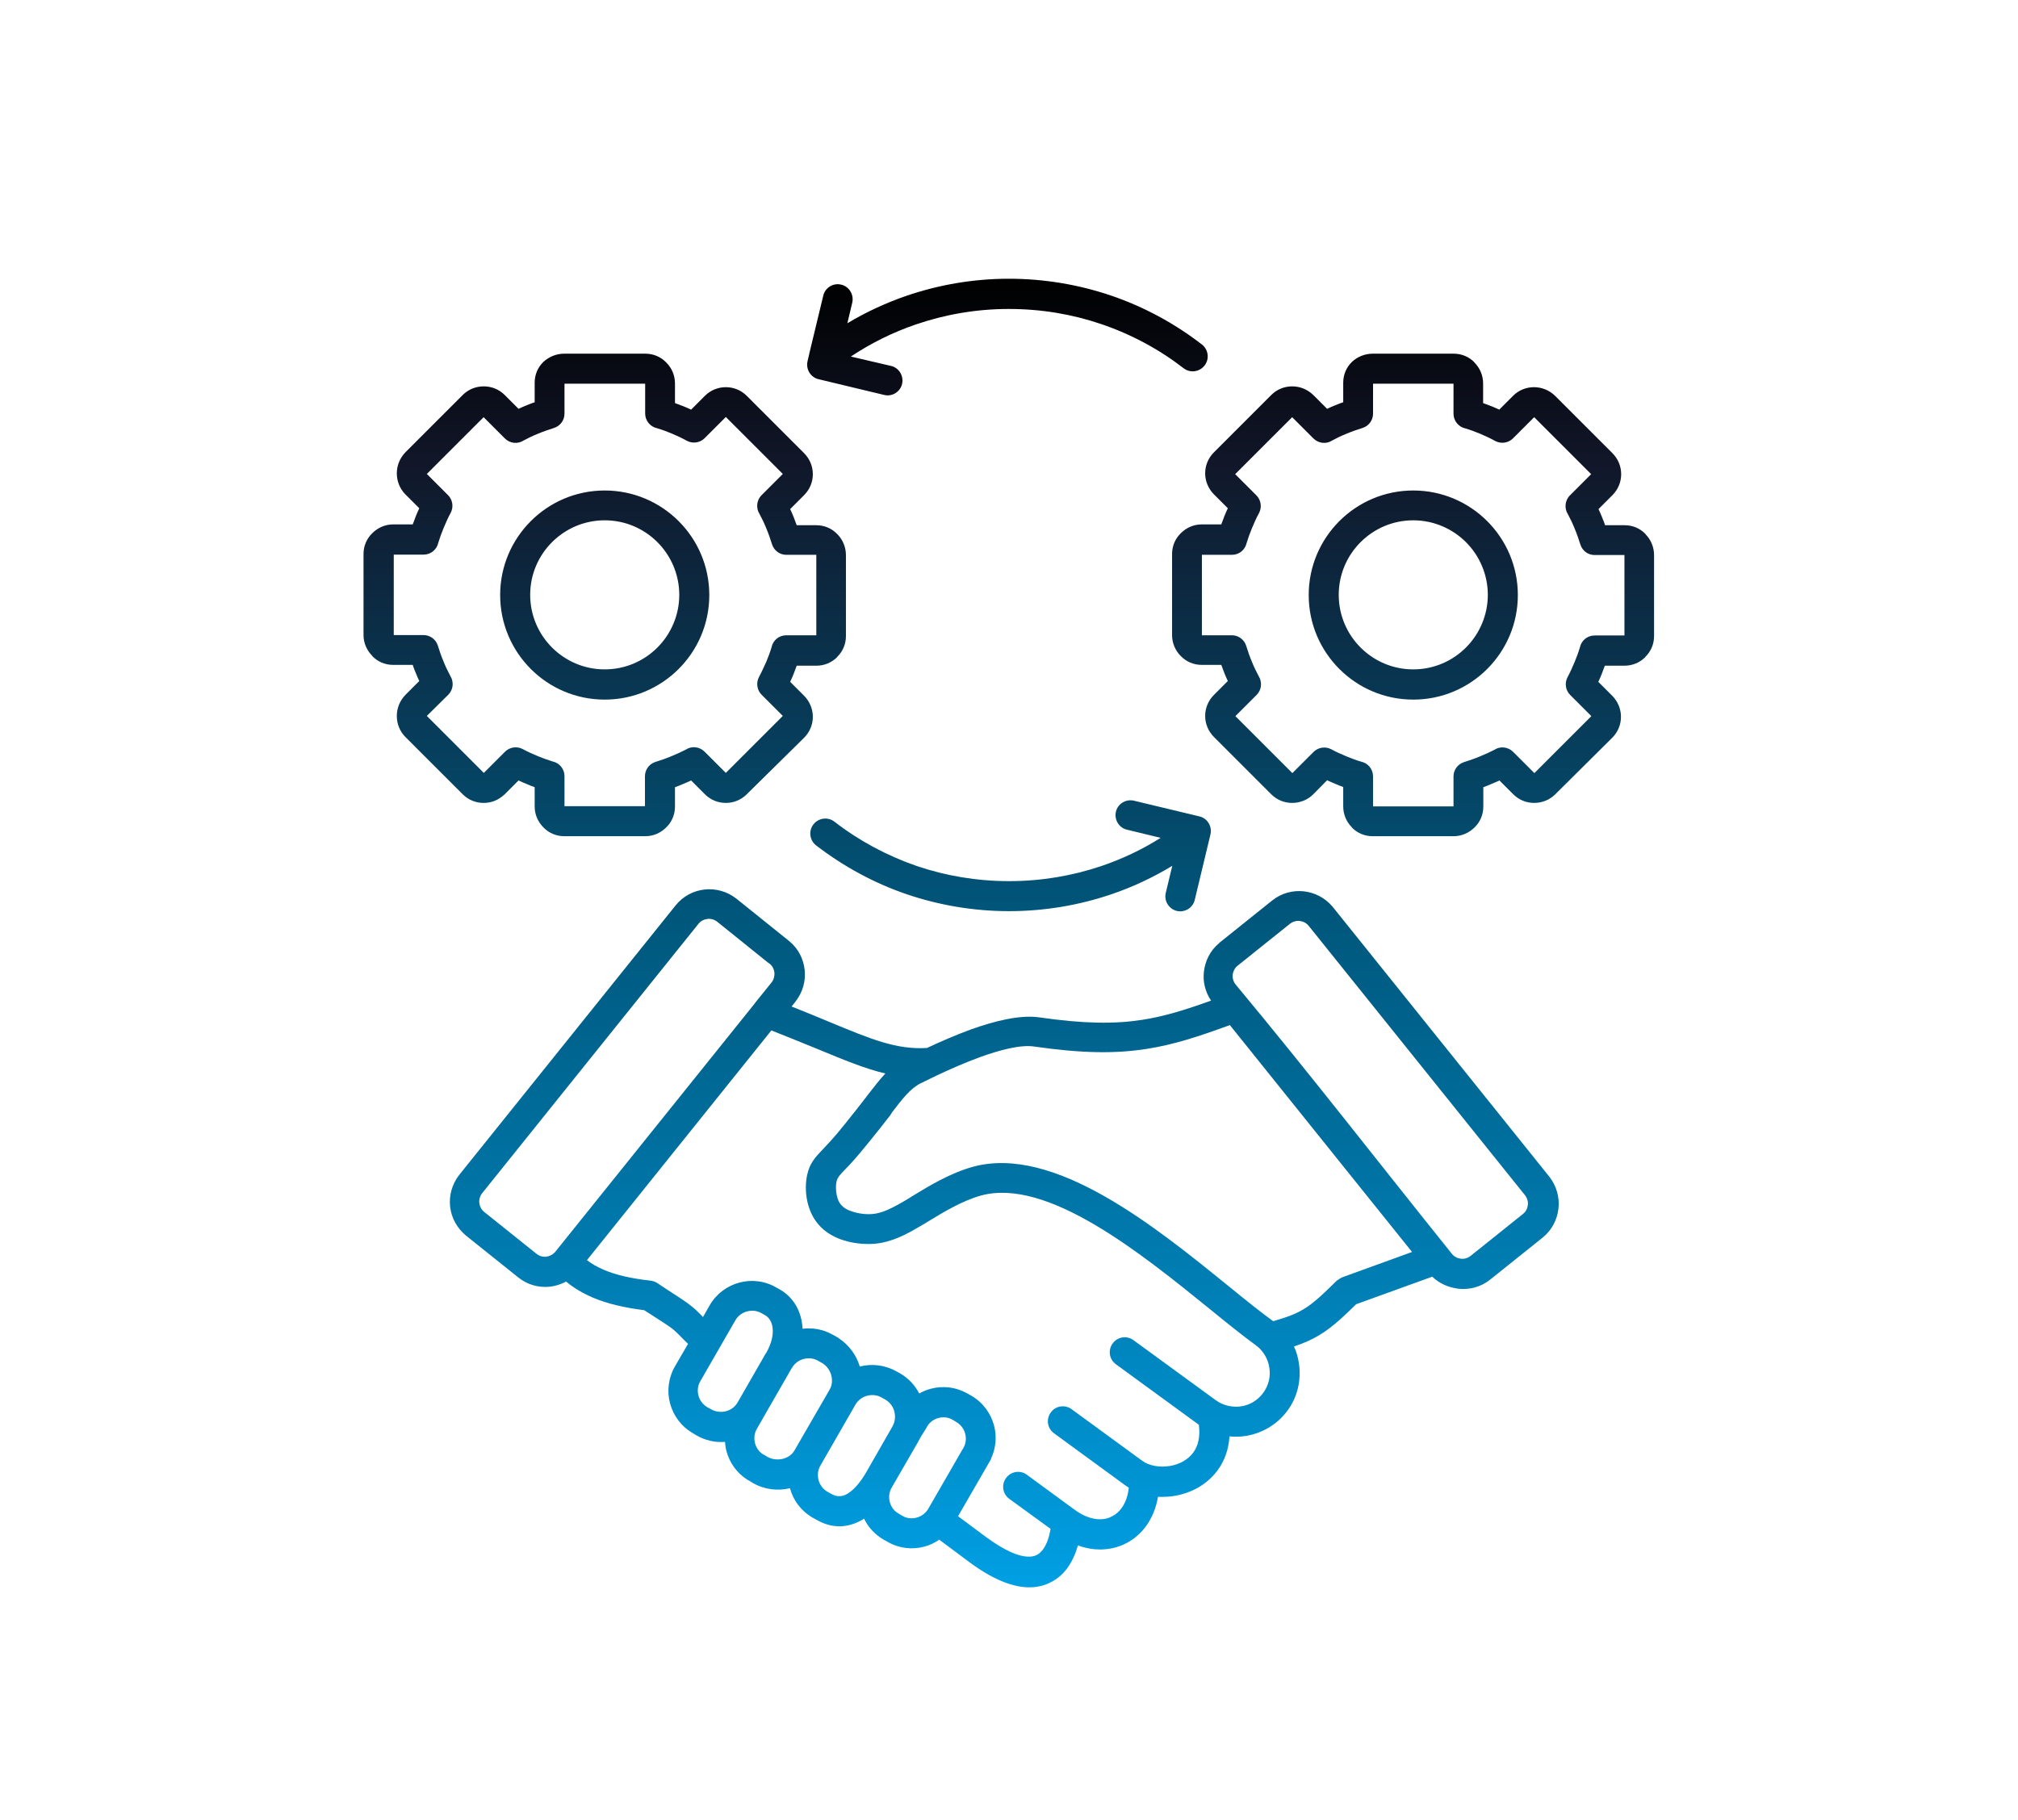 <?xml version="1.0" encoding="utf-8"?>
<!-- Generator: Adobe Illustrator 27.2.0, SVG Export Plug-In . SVG Version: 6.00 Build 0)  -->
<svg version="1.1" id="Capa_1" xmlns="http://www.w3.org/2000/svg" xmlns:xlink="http://www.w3.org/1999/xlink" x="0px" y="0px"
	 viewBox="0 0 988.1 891.3" style="enable-background:new 0 0 988.1 891.3;" xml:space="preserve">
<style type="text/css">
	.st0{fill:url(#SVGID_1_);}
	.st1{fill:url(#SVGID_00000045602177670117968650000002457677957440448388_);}
	.st2{fill:url(#SVGID_00000147218860880593994360000011495600477000260503_);}
	.st3{fill:url(#SVGID_00000160156267430064214020000015088239593777619592_);}
	.st4{fill:url(#SVGID_00000055693959981690317610000003313973119190628531_);}
	.st5{fill:url(#SVGID_00000078750722883718247580000015633283633708101249_);}
	.st6{fill:url(#SVGID_00000031908213827918201100000013918983667710953120_);}
	.st7{fill:url(#SVGID_00000080188384458955558350000018396993576008572304_);}
	.st8{fill:url(#SVGID_00000156553048837697408170000011017580680283494035_);}
	.st9{fill:url(#SVGID_00000111184228722649789720000008435696627852840360_);}
</style>
<g>
	<linearGradient id="SVGID_1_" gradientUnits="userSpaceOnUse" x1="2413.213" y1="1417.531" x2="2413.213" y2="777.798">
		<stop  offset="0" style="stop-color:#009FE3"/>
		<stop  offset="0.51" style="stop-color:#00577C"/>
		<stop  offset="0.863" style="stop-color:#111628"/>
		<stop  offset="1" style="stop-color:#000000"/>
	</linearGradient>
	<path class="st0" d="M2826,1211.5c-12-1.4-24.4-0.8-36.4-0.8l-56.1,0c11.8-12.1,8.7-26.8,8.7-42.6l0-49.5
		c0-57.4,0.6-114.9-0.1-172.4c-0.4-30.2-12-59.4-40.8-72.2l0-48.7c0-28.7,0.8-50.1-35.9-47.3c-32.6,0-29.3,23.6-29.3,48.9l0,47.1
		c-44.6,21-41.3,65.2-41.3,105.2l0,164.4c0,19.1-4.6,52.4,8.3,67.2h-30c10-28.2,7.3-71-29.5-75.5c-4.7-79.2-64.6-156.7-145.9-166
		c21.9-52-45.8-70.9-60.4-30.2c-3.7,10.4-1.6,20.8,3.5,30.2c-78.6,8.9-147.8,86.7-146.4,166c-27.7,3.2-33.2,19.9-33.4,45
		c-0.1,10.5-0.9,21.4,5.7,30.5c-16.5,1.1-33.6,0-50.2,0c-5.7-22.8-11.8-45.4-17.8-68.1c-12.5-47.8-9.9-45.5-63.6-53.5
		c-7.7-1.1-56.3-15.3-46.6,8.9c3.1,7.7,15.7,7.7,22.5,8.6l32.9,4.7c35.1,4.9,27.8,8.9,36.4,43.3l14.3,56.1l-32.5,0
		c-30.2,0-43.4,4.5-22.9,40.6c18.5,28.6,41.2,29.3,71.3,29.2l39.7-0.1v61.4c-49.4,18.1-21.6,91,26.9,72.3c27-10.4,32-43.7,11.7-64.3
		c22.1-23.1,45.1-45.6,66.3-69.5h351.1c22.6,22.6,45.5,45.2,69.1,66.8c-27.1,22.7-17,66.9,20.3,70.1c42.8,3.7,59.1-58.5,15.6-75.5
		v-61.4l44.8,0c26.1,0,45.8,1.7,65.8-18.3C2832.2,1251.9,2852.4,1214.6,2826,1211.5z M2638.1,898c19.5-15.8,19.5-7.4,19.4-32.8
		l-0.1-41.7c0-5.4-2.4-21,2.3-24.4c5.1-0.3,14.9-1.4,19,1.7c2.8,5.3,1.3,60.4,1.3,70.6c0.1,21.9,10.2,16.3,24.8,30.8
		c21,20.9,16.7,49.6,16.7,76.9l0,54.1c-15,5.6-26,6.1-41.4,2.2c-25.7-8.6-34.1-13.6-64-13.1l0-53.4
		C2616.2,941.8,2614.5,917.1,2638.1,898z M2616.1,1172.3l0.1-129.6c42.8-0.7,63.3,25,105.4,12.6c0.3,7.5,0,15.1,0,22.6l0,44.9
		c0,14.6,2.9,61.1-2.3,72.6c-3.5,5.1-7.9,5.2-13.7,5.3c-19.5,0.2-61.4,2.3-79.4-0.4C2613.1,1198.3,2616,1181.9,2616.1,1172.3z
		 M2356.7,950.2c0-0.2,0-0.4,0-0.6c0-0.2,0-0.4,0.1-0.6c0-0.2,0.1-0.4,0.1-0.6s0.1-0.4,0.1-0.6c0-0.2,0.1-0.4,0.2-0.6
		c0.1-0.2,0.1-0.4,0.2-0.6c0.1-0.2,0.1-0.4,0.2-0.6c0.1-0.2,0.2-0.4,0.2-0.5c0.1-0.2,0.2-0.4,0.3-0.5c0.1-0.2,0.2-0.4,0.3-0.5
		c0.1-0.2,0.2-0.3,0.3-0.5c0.1-0.2,0.2-0.3,0.3-0.5c0.1-0.2,0.2-0.3,0.4-0.5c0.1-0.2,0.3-0.3,0.4-0.5c0.1-0.1,0.3-0.3,0.4-0.4
		c0.1-0.1,0.3-0.3,0.4-0.4c0.1-0.1,0.3-0.3,0.4-0.4c0.2-0.1,0.3-0.3,0.5-0.4c0.2-0.1,0.3-0.2,0.5-0.4c0.2-0.1,0.3-0.2,0.5-0.3
		c0.2-0.1,0.3-0.2,0.5-0.3c0.2-0.1,0.4-0.2,0.5-0.3c0.2-0.1,0.4-0.2,0.5-0.2c0.2-0.1,0.4-0.2,0.6-0.2c0.2-0.1,0.4-0.1,0.6-0.2
		c0.2-0.1,0.4-0.1,0.6-0.2c0.2-0.1,0.4-0.1,0.6-0.1c0.2,0,0.4-0.1,0.6-0.1c0.2,0,0.4-0.1,0.6-0.1c0.2,0,0.4,0,0.6-0.1
		c0.2,0,0.4,0,0.6,0c0.2,0,0.4,0,0.6,0c0.2,0,0.4,0,0.6,0c0.2,0,0.4,0,0.6,0.1c0.2,0,0.4,0.1,0.6,0.1c0.2,0,0.4,0.1,0.6,0.1
		c0.2,0,0.4,0.1,0.6,0.2c0.2,0.1,0.4,0.1,0.6,0.2c0.2,0.1,0.4,0.1,0.6,0.2c0.2,0.1,0.4,0.2,0.6,0.2c0.2,0.1,0.4,0.2,0.5,0.3
		c0.2,0.1,0.4,0.2,0.5,0.3c0.2,0.1,0.3,0.2,0.5,0.3s0.3,0.2,0.5,0.3c0.2,0.1,0.3,0.2,0.5,0.4c0.2,0.1,0.3,0.3,0.5,0.4
		c0.1,0.1,0.3,0.3,0.4,0.4c0.1,0.1,0.3,0.3,0.4,0.4c0.1,0.1,0.3,0.3,0.4,0.5c0.1,0.2,0.3,0.3,0.4,0.5c0.1,0.2,0.2,0.3,0.4,0.5
		c0.1,0.2,0.2,0.3,0.3,0.5c0.1,0.2,0.2,0.3,0.3,0.5c0.1,0.2,0.2,0.4,0.3,0.5c0.1,0.2,0.2,0.4,0.2,0.5c0.1,0.2,0.2,0.4,0.2,0.6
		c0.1,0.2,0.1,0.4,0.2,0.6c0.1,0.2,0.1,0.4,0.2,0.6c0.1,0.2,0.1,0.4,0.1,0.6c0,0.2,0.1,0.4,0.1,0.6c0,0.2,0.1,0.4,0.1,0.6
		c0,0.2,0,0.4,0,0.6c0,0.2,0,0.4,0,0.6c0,0.2,0,0.4,0,0.6c0,0.2,0,0.4,0,0.6c0,0.2,0,0.4-0.1,0.6c0,0.2-0.1,0.4-0.1,0.6
		c0,0.2-0.1,0.4-0.1,0.6c0,0.2-0.1,0.4-0.2,0.6c-0.1,0.2-0.1,0.4-0.2,0.6c-0.1,0.2-0.1,0.4-0.2,0.6c-0.1,0.2-0.2,0.4-0.2,0.6
		c-0.1,0.2-0.2,0.4-0.3,0.5c-0.1,0.2-0.2,0.4-0.3,0.5c-0.1,0.2-0.2,0.3-0.3,0.5c-0.1,0.2-0.2,0.3-0.3,0.5c-0.1,0.2-0.2,0.3-0.4,0.5
		c-0.1,0.2-0.3,0.3-0.4,0.5c-0.1,0.1-0.3,0.3-0.4,0.4c-0.1,0.1-0.3,0.3-0.4,0.4c-0.1,0.1-0.3,0.3-0.5,0.4c-0.2,0.1-0.3,0.3-0.5,0.4
		c-0.2,0.1-0.3,0.2-0.5,0.3c-0.2,0.1-0.3,0.2-0.5,0.3c-0.2,0.1-0.3,0.2-0.5,0.3c-0.2,0.1-0.4,0.2-0.5,0.3c-0.2,0.1-0.4,0.2-0.6,0.2
		c-0.2,0.1-0.4,0.1-0.6,0.2c-0.2,0.1-0.4,0.1-0.6,0.2c-0.2,0.1-0.4,0.1-0.6,0.2c-0.2,0-0.4,0.1-0.6,0.1c-0.2,0-0.4,0.1-0.6,0.1
		c-0.2,0-0.4,0.1-0.6,0.1c-0.2,0-0.4,0-0.6,0c-0.2,0-0.4,0-0.6,0c-0.2,0-0.4,0-0.6,0c-0.2,0-0.4,0-0.6,0c-0.2,0-0.4,0-0.6-0.1
		c-0.2,0-0.4-0.1-0.6-0.1c-0.2,0-0.4-0.1-0.6-0.1c-0.2,0-0.4-0.1-0.6-0.2c-0.2-0.1-0.4-0.1-0.6-0.2c-0.2-0.1-0.4-0.1-0.6-0.2
		c-0.2-0.1-0.4-0.2-0.5-0.2c-0.2-0.1-0.4-0.2-0.5-0.3c-0.2-0.1-0.3-0.2-0.5-0.3c-0.2-0.1-0.3-0.2-0.5-0.3c-0.2-0.1-0.3-0.2-0.5-0.3
		c-0.2-0.1-0.3-0.2-0.5-0.4c-0.2-0.1-0.3-0.3-0.5-0.4c-0.1-0.1-0.3-0.3-0.4-0.4c-0.1-0.1-0.3-0.3-0.4-0.4c-0.1-0.1-0.3-0.3-0.4-0.5
		c-0.1-0.2-0.3-0.3-0.4-0.5c-0.1-0.2-0.2-0.3-0.3-0.5c-0.1-0.2-0.2-0.3-0.3-0.5c-0.1-0.2-0.2-0.3-0.3-0.5c-0.1-0.2-0.2-0.4-0.3-0.5
		c-0.1-0.2-0.2-0.4-0.2-0.5c-0.1-0.2-0.1-0.4-0.2-0.6c-0.1-0.2-0.1-0.4-0.2-0.6c-0.1-0.2-0.1-0.4-0.2-0.6c0-0.2-0.1-0.4-0.1-0.6
		c0-0.2-0.1-0.4-0.1-0.6c0-0.2-0.1-0.4-0.1-0.6c0-0.2,0-0.4,0-0.6c0-0.2,0-0.4,0-0.6C2356.7,950.6,2356.7,950.4,2356.7,950.2z
		 M2356.2,988.2c86-6.7,161,60.6,165.6,147.1h-137.8c-56.1,0-112.2,0.7-168.3,0C2219.2,1055.6,2278,998,2356.2,988.2z
		 M2221.8,1156.2l58.5,0l232.9,0c27.8-0.1,43.1-7.5,43.2,26.4c0.1,34.8-13.5,28.2-40.8,28.2l-57,0l-229.2,0
		c-20.3,0-46.6,6.3-47.2-22.6C2181.4,1149.3,2188.4,1156.2,2221.8,1156.2z M2180.6,1379.2c0,0.3,0,0.6-0.1,0.9
		c0,0.3-0.1,0.6-0.1,0.9c0,0.3-0.1,0.6-0.1,0.8c-0.1,0.3-0.1,0.6-0.2,0.8c-0.1,0.3-0.1,0.6-0.2,0.8s-0.2,0.5-0.3,0.8
		c-0.1,0.3-0.2,0.5-0.3,0.8c-0.1,0.3-0.2,0.5-0.3,0.8c-0.1,0.3-0.2,0.5-0.4,0.8c-0.1,0.3-0.3,0.5-0.4,0.8c-0.1,0.2-0.3,0.5-0.5,0.7
		c-0.2,0.2-0.3,0.5-0.5,0.7c-0.2,0.2-0.3,0.5-0.5,0.7c-0.2,0.2-0.4,0.4-0.6,0.7c-0.2,0.2-0.4,0.4-0.6,0.6c-0.2,0.2-0.4,0.4-0.6,0.6
		c-0.2,0.2-0.4,0.4-0.6,0.6c-0.2,0.2-0.4,0.4-0.7,0.5c-0.2,0.2-0.5,0.3-0.7,0.5c-0.2,0.2-0.5,0.3-0.7,0.5c-0.2,0.2-0.5,0.3-0.7,0.4
		c-0.2,0.1-0.5,0.3-0.8,0.4c-0.3,0.1-0.5,0.3-0.8,0.4c-0.3,0.1-0.5,0.2-0.8,0.3c-0.3,0.1-0.5,0.2-0.8,0.3c-0.3,0.1-0.5,0.2-0.8,0.2
		c-0.3,0.1-0.6,0.1-0.8,0.2c-0.3,0.1-0.6,0.1-0.8,0.2c-0.4,0.1-0.8,0.1-1.2,0.2c-0.4,0-0.8,0.1-1.2,0.1c-0.4,0-0.8,0-1.2,0
		c-0.4,0-0.8,0-1.2-0.1s-0.8-0.1-1.2-0.2s-0.8-0.1-1.2-0.2c-0.4-0.1-0.8-0.2-1.1-0.3c-0.4-0.1-0.7-0.2-1.1-0.4
		c-0.4-0.1-0.7-0.3-1.1-0.4c-0.4-0.2-0.7-0.3-1.1-0.5c-0.3-0.2-0.7-0.4-1-0.6c-0.3-0.2-0.7-0.4-1-0.7c-0.3-0.2-0.6-0.5-0.9-0.7
		c-0.3-0.3-0.6-0.5-0.9-0.8c-0.3-0.3-0.6-0.5-0.8-0.8c-0.3-0.3-0.5-0.6-0.8-0.9c-0.2-0.3-0.5-0.6-0.7-0.9c-0.2-0.3-0.4-0.6-0.6-1
		c-0.2-0.3-0.4-0.7-0.6-1c-0.2-0.3-0.3-0.7-0.5-1.1c-0.2-0.4-0.3-0.7-0.4-1.1c-0.1-0.4-0.3-0.7-0.4-1.1c-0.1-0.4-0.2-0.8-0.3-1.1
		c-0.1-0.4-0.2-0.8-0.2-1.2c-0.1-0.4-0.1-0.8-0.1-1.2c0-0.4-0.1-0.8-0.1-1.2c0-0.4,0-0.8,0-1.2c0-0.4,0-0.8,0.1-1.2
		c0-0.4,0.1-0.8,0.2-1.2c0.1-0.4,0.2-0.8,0.2-1.1c0.1-0.4,0.2-0.8,0.3-1.1c0.1-0.4,0.3-0.7,0.4-1.1c0.1-0.4,0.3-0.7,0.5-1.1
		c0.2-0.4,0.3-0.7,0.5-1c0.2-0.3,0.4-0.7,0.6-1c0.2-0.3,0.4-0.6,0.7-1s0.5-0.6,0.7-0.9c0.3-0.3,0.5-0.6,0.8-0.9
		c0.3-0.3,0.6-0.5,0.8-0.8c0.3-0.3,0.6-0.5,0.9-0.8c0.3-0.2,0.6-0.5,0.9-0.7c0.3-0.2,0.7-0.4,1-0.6c0.3-0.2,0.7-0.4,1-0.6
		c0.3-0.2,0.7-0.3,1.1-0.5c0.4-0.2,0.7-0.3,1.1-0.4c0.4-0.1,0.7-0.2,1.1-0.3c0.4-0.1,0.8-0.2,1.1-0.3c0.4-0.1,0.8-0.1,1.2-0.2
		c0.3,0,0.6-0.1,0.9-0.1c0.3,0,0.6,0,0.9-0.1c0.3,0,0.6,0,0.9,0c0.3,0,0.6,0,0.9,0c0.3,0,0.6,0,0.9,0.1c0.3,0,0.6,0.1,0.9,0.1
		c0.3,0,0.6,0.1,0.8,0.2c0.3,0.1,0.6,0.1,0.8,0.2c0.3,0.1,0.6,0.2,0.8,0.2c0.3,0.1,0.5,0.2,0.8,0.3c0.3,0.1,0.5,0.2,0.8,0.3
		c0.3,0.1,0.5,0.2,0.8,0.4c0.3,0.1,0.5,0.3,0.8,0.4c0.3,0.1,0.5,0.3,0.7,0.4c0.2,0.1,0.5,0.3,0.7,0.5c0.2,0.2,0.5,0.3,0.7,0.5
		c0.2,0.2,0.5,0.3,0.7,0.5c0.2,0.2,0.4,0.4,0.6,0.6c0.2,0.2,0.4,0.4,0.6,0.6c0.2,0.2,0.4,0.4,0.6,0.6c0.2,0.2,0.4,0.4,0.6,0.7
		c0.2,0.2,0.4,0.4,0.5,0.7c0.2,0.2,0.3,0.5,0.5,0.7c0.2,0.2,0.3,0.5,0.5,0.7c0.1,0.2,0.3,0.5,0.4,0.8c0.1,0.3,0.3,0.5,0.4,0.8
		c0.1,0.3,0.2,0.5,0.4,0.8c0.1,0.3,0.2,0.5,0.3,0.8c0.1,0.3,0.2,0.5,0.3,0.8c0.1,0.3,0.2,0.6,0.2,0.8c0.1,0.3,0.1,0.6,0.2,0.8
		c0.1,0.3,0.1,0.6,0.2,0.8c0,0.3,0.1,0.6,0.1,0.9c0,0.3,0.1,0.6,0.1,0.9c0,0.3,0,0.6,0,0.9
		C2180.6,1378.6,2180.6,1378.9,2180.6,1379.2z M2197.4,1310.5c-9.1,9.2-17.7,18.9-26.6,28.4v-58.4h55.3
		C2217,1290.8,2207,1300.6,2197.4,1310.5z M2636.2,1280.5h54.5c0,16.9,0.3,33.9,0,50.8l-0.8-0.1
		C2679.1,1323.4,2646.1,1292.1,2636.2,1280.5z M2711.5,1366c0.2,0.2,0.4,0.4,0.6,0.7c0.2,0.2,0.4,0.5,0.6,0.7
		c0.2,0.2,0.4,0.5,0.5,0.7c0.2,0.2,0.3,0.5,0.5,0.7c0.2,0.3,0.3,0.5,0.5,0.8c0.1,0.3,0.3,0.5,0.4,0.8c0.1,0.3,0.3,0.5,0.4,0.8
		c0.1,0.3,0.2,0.5,0.3,0.8c0.1,0.3,0.2,0.6,0.3,0.8c0.1,0.3,0.2,0.6,0.3,0.9c0.1,0.3,0.1,0.6,0.2,0.9s0.1,0.6,0.2,0.9
		c0.1,0.3,0.1,0.6,0.1,0.9c0,0.3,0.1,0.6,0.1,0.9s0,0.6,0,0.9c0,0.3,0,0.6,0,0.9c0,0.3,0,0.6-0.1,0.9c0,0.3-0.1,0.6-0.1,0.9
		c0,0.3-0.1,0.6-0.1,0.9c-0.1,0.3-0.1,0.6-0.2,0.9c-0.1,0.3-0.1,0.6-0.2,0.9c-0.1,0.3-0.2,0.6-0.3,0.8c-0.1,0.3-0.2,0.6-0.3,0.8
		c-0.1,0.3-0.2,0.5-0.3,0.8c-0.1,0.3-0.3,0.5-0.4,0.8c-0.1,0.3-0.3,0.5-0.4,0.8c-0.1,0.3-0.3,0.5-0.5,0.8c-0.2,0.2-0.3,0.5-0.5,0.7
		c-0.2,0.2-0.4,0.5-0.5,0.7c-0.2,0.2-0.4,0.5-0.6,0.7c-0.2,0.2-0.4,0.4-0.6,0.7c-0.2,0.2-0.4,0.4-0.6,0.6s-0.4,0.4-0.7,0.6
		c-0.2,0.2-0.5,0.4-0.7,0.6c-0.2,0.2-0.5,0.4-0.7,0.5c-0.2,0.2-0.5,0.3-0.7,0.5c-0.3,0.2-0.5,0.3-0.8,0.4c-0.3,0.1-0.5,0.3-0.8,0.4
		c-0.3,0.1-0.5,0.3-0.8,0.4c-0.3,0.1-0.5,0.2-0.8,0.3c-0.3,0.1-0.6,0.2-0.8,0.3c-0.3,0.1-0.6,0.2-0.9,0.2c-0.3,0.1-0.6,0.1-0.9,0.2
		c-0.3,0.1-0.6,0.1-0.9,0.2c-0.3,0-0.6,0.1-0.9,0.1c-0.3,0-0.6,0.1-0.9,0.1c-0.3,0-0.6,0-0.9,0c-0.3,0-0.6,0-0.9,0
		c-0.3,0-0.6,0-0.9-0.1c-0.3,0-0.6-0.1-0.9-0.1c-0.3,0-0.6-0.1-0.9-0.1c-0.3-0.1-0.6-0.1-0.9-0.2c-0.3-0.1-0.6-0.1-0.9-0.2
		c-0.3-0.1-0.6-0.2-0.8-0.3c-0.3-0.1-0.6-0.2-0.8-0.3c-0.3-0.1-0.5-0.2-0.8-0.3c-0.3-0.1-0.5-0.3-0.8-0.4c-0.3-0.1-0.5-0.3-0.8-0.4
		c-0.3-0.1-0.5-0.3-0.8-0.5c-0.2-0.2-0.5-0.3-0.7-0.5c-0.2-0.2-0.5-0.3-0.7-0.5c-0.2-0.2-0.5-0.4-0.7-0.6c-0.2-0.2-0.4-0.4-0.6-0.6
		c-0.2-0.2-0.4-0.4-0.6-0.6c-0.2-0.2-0.4-0.4-0.6-0.7c-0.2-0.2-0.4-0.5-0.6-0.7c-0.2-0.2-0.4-0.5-0.5-0.7c-0.2-0.2-0.3-0.5-0.5-0.7
		c-0.2-0.2-0.3-0.5-0.4-0.8c-0.1-0.3-0.3-0.5-0.4-0.8s-0.3-0.5-0.4-0.8c-0.1-0.3-0.2-0.5-0.3-0.8c-0.1-0.3-0.2-0.6-0.3-0.8
		c-0.1-0.3-0.2-0.6-0.2-0.8c-0.1-0.3-0.1-0.6-0.2-0.9c-0.1-0.3-0.1-0.6-0.2-0.9c0-0.3-0.1-0.6-0.1-0.9c0-0.3-0.1-0.6-0.1-0.9
		c0-0.3,0-0.6,0-0.9c0-0.3,0-0.6,0-0.9c0-0.3,0-0.6,0-0.9c0-0.3,0.1-0.6,0.1-0.9s0.1-0.6,0.1-0.9c0.1-0.3,0.1-0.6,0.2-0.9
		c0.1-0.3,0.1-0.6,0.2-0.9c0.1-0.3,0.2-0.6,0.3-0.8c0.1-0.3,0.2-0.6,0.3-0.8c0.1-0.3,0.2-0.5,0.3-0.8c0.1-0.3,0.2-0.5,0.4-0.8
		c0.1-0.3,0.3-0.5,0.4-0.8c0.1-0.3,0.3-0.5,0.5-0.8c0.2-0.2,0.3-0.5,0.5-0.7c0.2-0.2,0.3-0.5,0.5-0.7c0.2-0.2,0.4-0.5,0.6-0.7
		c0.2-0.2,0.4-0.4,0.6-0.7s0.4-0.4,0.6-0.6c0.2-0.2,0.4-0.4,0.7-0.6c0.2-0.2,0.4-0.4,0.7-0.6c0.2-0.2,0.5-0.4,0.7-0.5
		c0.2-0.2,0.5-0.3,0.7-0.5c0.2-0.2,0.5-0.3,0.8-0.5c0.3-0.1,0.5-0.3,0.8-0.4c0.3-0.1,0.5-0.3,0.8-0.4c0.3-0.1,0.5-0.2,0.8-0.3
		c0.3-0.1,0.6-0.2,0.8-0.3c0.3-0.1,0.6-0.2,0.8-0.3c0.3-0.1,0.6-0.2,0.9-0.2c0.3-0.1,0.6-0.1,0.9-0.2c0.3-0.1,0.6-0.1,0.9-0.1
		c0.3,0,0.6-0.1,0.9-0.1s0.6,0,0.9,0c0.3,0,0.6,0,0.9,0c0.3,0,0.6,0,0.9,0c0.3,0,0.6,0,0.9,0.1c0.3,0,0.6,0.1,0.9,0.1
		c0.3,0.1,0.6,0.1,0.9,0.2c0.3,0.1,0.6,0.1,0.9,0.2c0.3,0.1,0.6,0.2,0.9,0.3c0.3,0.1,0.6,0.2,0.8,0.3c0.3,0.1,0.6,0.2,0.8,0.3
		c0.3,0.1,0.5,0.2,0.8,0.4c0.3,0.1,0.5,0.3,0.8,0.4c0.3,0.1,0.5,0.3,0.8,0.5c0.3,0.2,0.5,0.3,0.7,0.5c0.2,0.2,0.5,0.3,0.7,0.5
		c0.2,0.2,0.5,0.4,0.7,0.6c0.2,0.2,0.4,0.4,0.7,0.6C2711,1365.5,2711.2,1365.7,2711.5,1366z M2761.8,1259.2l-643.7,0
		c-25.8,0.1-54,3-64.7-27.2h54.4h708.1C2806.4,1257.5,2786.7,1260.2,2761.8,1259.2z"/>
	
		<linearGradient id="SVGID_00000105395048894059531650000016080267247356631962_" gradientUnits="userSpaceOnUse" x1="2287.237" y1="1116.491" x2="2287.237" y2="1013.473">
		<stop  offset="0" style="stop-color:#009FE3"/>
		<stop  offset="0.51" style="stop-color:#00577C"/>
		<stop  offset="0.863" style="stop-color:#111628"/>
		<stop  offset="1" style="stop-color:#000000"/>
	</linearGradient>
	<path style="fill:url(#SVGID_00000105395048894059531650000016080267247356631962_);" d="M2315.1,1040.8c7.9-4,24-6.6,21.4-18.7
		c-1.1-5-5.1-8.7-10.3-8.6c-28.4,6-56.3,31.5-71.5,54.9c-6.6,10.2-30.8,45-5.9,48.1c10.7-1.9,11.4-13,15.4-21.5
		C2274.7,1072.5,2292.6,1052.1,2315.1,1040.8z"/>
</g>
<linearGradient id="SVGID_00000044859288360868384260000016235219529079675564_" gradientUnits="userSpaceOnUse" x1="1429.931" y1="1586.458" x2="1429.931" y2="1032.912">
	<stop  offset="0" style="stop-color:#009FE3"/>
	<stop  offset="0.51" style="stop-color:#00577C"/>
	<stop  offset="0.863" style="stop-color:#111628"/>
	<stop  offset="1" style="stop-color:#000000"/>
</linearGradient>
<path style="fill:url(#SVGID_00000044859288360868384260000016235219529079675564_);" d="M1070.4,1275.3l0-170.1
	c0-37.6,7.6-67.7,51.1-72.2l595.3,0c31.4,0,63.1,3.6,71,42.3c2,9.7,1.3,20.2,1.3,30.1l0,173.4c20.5,5.4,38.2,18.7,46.3,38.7
	c15.9,39.8,14.2,118.4,14.5,165.6c0.2,23.2,6.7,43.2-25,43c-1,13.3,0.2,52.7-13.4,58.1c-5.5,2.2-82.5,3.9-91.4-0.4
	c-6.6-3.2-9.8-20.7-12-27.6c-2.7-10.1-6.6-19.9-9.3-30.1h-536.5c-2.3,7.6-20.6,54.1-24.5,57.7c-4.1,3.7-27.7,1.8-33.3,1.8l-46.3,0
	c-22.4,0-19.7-8.4-19.7-27.7c0-10-0.1-20,0.1-30c-10.7,0.1-22.8,0.3-27.4-11.5c-3-7.8-1.6-60.2-1.3-71.8
	c0.8-30.8,5.1-107.4,16.3-132.2C1035.1,1292.9,1051.1,1282.5,1070.4,1275.3z M1578.6,1054.7l-408.6,0c-32.1,0-77.6-9.4-77.3,37.9
	l0.2,110h47c14-59.9,52.7-56.3,103.3-56.2h95.5c28.1,3.7,54,26.8,55,56.2h69.6c11.5-47,37.3-56.4,81.6-56.3l85.5,0
	c44-0.1,76.8,2.6,87.6,56.3h49.1l0-81.4c0-47.2,5.1-66.5-47-66.4L1578.6,1054.7z M1230.4,1167.9c-47-0.2-68.2,4.7-68.1,56.8
	l0.1,26.3c47.6-6.5,94.4-11.2,142.5-6.9c22.5,2.1,44.4,5.5,66.7,9.6l0.1-28.7c0.4-59.8-23.1-57.1-74.7-57.1L1230.4,1167.9z
	 M1531.2,1167.9c-38.2,0.8-45.6,25.4-45.6,58.4l0,27.3c45.5-11,112.4-15,160.3-9.6c16.4,1.4,34.1,2.3,49.9,6.9l0-27.2
	c0-61.1-29.1-56-79.2-56L1531.2,1167.9z M1395.5,1224.5l-1.2,0.3c-1.8,4.1-0.6,28-0.6,34.1c11.1,2.5,22,7,33.2,8.8
	c9.1-1.2,17.9-4.2,26.8-6.7l9.6-2.1v-34.3H1395.5z M1720.7,1224.5l-2.2,0.3c-2,3.7-0.5,25.6-0.5,31.4c15.6,0.5,31.7,7,46.6,11.4
	l1.6,0.7l0.7-0.5c1.3-14.1,0.3-29.1,0.3-43.4H1720.7z M1092.9,1224.5v43.2c12.8-2.2,24.9-7,37.9-8.8c3-0.9,6-2,9.1-2.6v-31.8
	C1124.3,1224.9,1108.5,1224.4,1092.9,1224.5z M1248,1264.1c-54.2,2.8-106.9,11.6-158.6,28.7c-20.2,6.6-38,11.8-44.9,33.7
	c-6.9,21.7-11.3,70.1-11,93.4h609.8H1827c0.2-23.8-3.5-73.5-12.2-95.2c-7-17.5-22.8-22.9-39.2-29.2c-93.9-36-229.4-44.3-324.7-10
	c-28,10.1-14.4,11.4-43.5,0.6C1357.5,1267.8,1300.6,1264,1248,1264.1z M1031.6,1441.8v62.9H1827l1.2-0.4c0.7-7,0.2-14.6,0.1-21.6
	l-0.1-40.9H1031.6z M1724.1,1526.1l-1.3,0.2c-0.3,2,8.5,32.2,9.8,37.6c6.8,0,65.9,0.7,67.4,0c0.6-12.6,2-25.2,2.7-37.8H1724.1z
	 M1060.7,1526.1c0,12.6-0.3,25.2,0,37.8h62.7c1.3-2.6,2.6-5.2,4-7.8c3.4-10.3,7.2-20.5,12.4-30.1H1060.7z"/>
<linearGradient id="SVGID_00000074408842566945341540000001274278960468391057_" gradientUnits="userSpaceOnUse" x1="-549.122" y1="1662.447" x2="-549.122" y2="1021.21">
	<stop  offset="0" style="stop-color:#009FE3"/>
	<stop  offset="0.51" style="stop-color:#00577C"/>
	<stop  offset="0.863" style="stop-color:#111628"/>
	<stop  offset="1" style="stop-color:#000000"/>
</linearGradient>
<path style="fill:url(#SVGID_00000074408842566945341540000001274278960468391057_);" d="M-633.8,1328.3c-4,0-7.2-3.3-7.2-7.3
	s3.2-7.4,7.2-7.4h167.6c4,0,7.2,3.3,7.2,7.4s-3.2,7.3-7.2,7.3H-633.8L-633.8,1328.3z M-633.8,1369.1c-4,0-7.2-3.3-7.2-7.3
	c0-4.1,3.2-7.4,7.2-7.4h167.6c4,0,7.2,3.3,7.2,7.4c0,4-3.2,7.3-7.2,7.3H-633.8L-633.8,1369.1z M-633.8,1205.2c-4,0-7.2-3.3-7.2-7.4
	c0-4,3.2-7.3,7.2-7.3h167.6c4,0,7.2,3.3,7.2,7.3c0,4.1-3.2,7.4-7.2,7.4H-633.8L-633.8,1205.2z M-633.8,1246c-4,0-7.2-3.3-7.2-7.3
	c0-4.1,3.2-7.4,7.2-7.4h167.6c4,0,7.2,3.3,7.2,7.4c0,4-3.2,7.3-7.2,7.3H-633.8L-633.8,1246z M-679.1,1187.2l6.5-7.3
	c2.7-3,7.2-3.2,10.1-0.5c2.9,2.7,3.1,7.4,0.4,10.3l-7.9,8.8c3.9,6.9,6.2,14.9,6.2,23.4c0,12.8-5.1,24.4-13.2,32.8
	c-8.2,8.4-19.5,13.6-32,13.6c-12.5,0-23.8-5.2-32-13.6c-8.2-8.4-13.2-20-13.2-32.8c0-12.8,5.1-24.4,13.2-32.8
	c8.2-8.4,19.5-13.6,32-13.6C-697.5,1175.6-687.1,1180-679.1,1187.2L-679.1,1187.2z M-728.2,1224.5c-3.3-2.2-4.3-6.7-2.2-10.1
	c2.1-3.4,6.5-4.4,9.9-2.3l12.2,7.9l19.6-21.9c-5.4-4.8-12.5-7.7-20.2-7.7c-8.5,0-16.3,3.5-21.8,9.3c-5.6,5.7-9,13.6-9,22.4
	s3.4,16.6,9,22.4c5.6,5.7,13.3,9.3,21.8,9.3c8.5,0,16.2-3.5,21.8-9.3c5.6-5.7,9.1-13.6,9.1-22.4c0-4.2-0.8-8.1-2.2-11.8l-21.3,23.8
	c-2.2,2.8-6.3,3.6-9.3,1.6L-728.2,1224.5L-728.2,1224.5z M-679.1,1310.3l6.5-7.3c2.7-3,7.2-3.2,10.1-0.5c2.9,2.7,3.1,7.4,0.4,10.3
	l-7.9,8.8c3.9,6.9,6.2,14.9,6.2,23.4c0,12.8-5.1,24.4-13.2,32.8c-8.2,8.4-19.5,13.6-32,13.6c-12.5,0-23.8-5.2-32-13.6
	c-8.2-8.4-13.2-20-13.2-32.8c0-12.8,5.1-24.4,13.2-32.8c8.2-8.4,19.5-13.6,32-13.6C-697.5,1298.8-687.1,1303.1-679.1,1310.3
	L-679.1,1310.3z M-728.2,1347.6c-3.3-2.2-4.3-6.7-2.2-10.1c2.1-3.4,6.5-4.4,9.9-2.3l12.2,7.9l19.6-21.9c-5.4-4.8-12.5-7.7-20.2-7.7
	c-8.5,0-16.3,3.5-21.8,9.3c-5.6,5.7-9,13.6-9,22.4c0,8.7,3.4,16.6,9,22.4c5.6,5.7,13.3,9.3,21.8,9.3c8.5,0,16.2-3.5,21.8-9.3
	c5.6-5.7,9.1-13.6,9.1-22.4c0-4.2-0.8-8.1-2.2-11.8l-21.3,23.8c-2.2,2.8-6.3,3.6-9.3,1.6L-728.2,1347.6L-728.2,1347.6z
	 M-679.1,1433.5l6.5-7.3c2.7-3,7.2-3.2,10.1-0.5c2.9,2.7,3.1,7.4,0.4,10.3l-7.9,8.8c3.9,6.9,6.2,14.9,6.2,23.4
	c0,12.8-5.1,24.4-13.2,32.8c-8.2,8.4-19.5,13.6-32,13.6c-12.5,0-23.8-5.2-32-13.6c-8.2-8.4-13.2-20-13.2-32.8
	c0-12.8,5.1-24.4,13.2-32.8c8.2-8.4,19.5-13.6,32-13.6C-697.5,1421.9-687.1,1426.3-679.1,1433.5L-679.1,1433.5z M-728.2,1470.7
	c-3.3-2.2-4.3-6.7-2.2-10.1c2.1-3.4,6.5-4.4,9.9-2.3l12.2,7.9l19.6-21.9c-5.4-4.8-12.5-7.7-20.2-7.7c-8.5,0-16.3,3.5-21.8,9.3
	c-5.6,5.7-9,13.6-9,22.4c0,8.7,3.4,16.6,9,22.4c5.6,5.7,13.3,9.3,21.8,9.3c8.5,0,16.2-3.5,21.8-9.3c5.6-5.7,9.1-13.6,9.1-22.4
	c0-4.2-0.8-8.1-2.2-11.8l-21.3,23.8c-2.2,2.8-6.3,3.6-9.3,1.6L-728.2,1470.7L-728.2,1470.7z M-638.6,1071.2H-680v52.5h152.7v-9.7
	v-42.8h-41.4v0c-3.9,0-7.1-3.2-7.1-7.2c-0.1-7.8-3.3-14.8-8.3-19.9c-5-5.1-11.9-8.2-19.5-8.2c-7.6,0-14.5,3.1-19.5,8.2
	c-4.9,5-8,11.8-8.3,19.3c0,0.2,0,0.3,0,0.5C-631.4,1067.9-634.6,1071.2-638.6,1071.2L-638.6,1071.2z M-550.4,1614.8l-31.1-18.4
	h-191.6c-5.8,0-11-2.4-14.9-6.3c-3.8-3.9-6.2-9.3-6.2-15.2v-446.7c0-5.9,2.4-11.3,6.2-15.2c3.8-3.9,9.1-6.3,14.9-6.3h78.8v-18.4
	h-78.8c-10.7,0-20.5,4.5-27.5,11.7c-7.1,7.2-11.5,17.2-11.5,28.2v446.7c0,11,4.4,20.9,11.5,28.2c7,7.2,16.8,11.7,27.5,11.7H-550.4
	L-550.4,1614.8z M-363.6,1469.7l-97.3,57.5v115.2l45.1-26.7l0,0l52.2-30.9V1469.7L-363.6,1469.7z M-531.7,1493.8v30.6l3.3-1.1
	c2.6-1,5.7-0.4,7.7,1.9l2.9,3.2v-26.3L-531.7,1493.8L-531.7,1493.8z M-426.3,1424.2l-97.4,57.6l13.9,8.2l97.3-57.6l-3.4-2
	c-0.1-0.1-0.3-0.2-0.4-0.2l-7.2-4.2c-0.4-0.2-0.8-0.4-1.2-0.7L-426.3,1424.2L-426.3,1424.2z M-537.9,1473.3l97.4-57.6l-27.4-16.2
	l-52.2,30.9c-0.1,0.1-0.3,0.2-0.4,0.2l-32.9,19.5c-0.4,0.3-0.8,0.5-1.2,0.7l-10.6,6.3L-537.9,1473.3L-537.9,1473.3z M-503.5,1510.5
	v36.4c0,4.1-3.2,7.4-7.2,7.4c-2.2,0-4.2-1.1-5.6-2.7l-11.8-13l-8.6,2.8c-3.8,1.2-7.8-0.9-9-4.7c-0.2-0.8-0.3-1.5-0.3-2.2h0v-49.1
	l-26.5-15.6v15.2v0v0v99.9l52.2,30.9l0,0l45.1,26.6v-115.1L-503.5,1510.5L-503.5,1510.5z M-398.1,1440.9l-97.3,57.6l27.4,16.2
	l97.3-57.6L-398.1,1440.9L-398.1,1440.9z M-560.7,1576.7c-3.4-2-4.6-6.5-2.6-10c2-3.5,6.4-4.7,9.8-2.7l27.9,16.5
	c3.4,2,4.6,6.5,2.6,10c-2,3.5-6.3,4.7-9.8,2.7L-560.7,1576.7L-560.7,1576.7z M-395.2,1342.7c-6.2-2.5-12.3-5.8-17.9-9.8v82.1
	l4.1,2.5c0.1,0.1,0.3,0.1,0.4,0.2l13.4,7.9V1342.7L-395.2,1342.7z M-380.9,1166.1c6.2-1.3,12.5-2,18.7-2c23.1,0,46.2,9,63.8,27.1
	c17.6,18,26.4,41.7,26.4,65.4c0,23.7-8.8,47.3-26.4,65.4c-17.6,18.1-40.7,27.1-63.8,27.1c-6.3,0-12.6-0.7-18.7-2v87l27.6,16.3
	c2.4,1.2,4,3.7,4,6.6v132l0,0c0,2.5-1.3,5-3.6,6.3l-55.8,33l0,0l-55.2,32.7c-1.2,0.8-2.6,1.4-4.2,1.4c-1.5,0-2.9-0.5-4-1.3
	l-53.6-31.7h-247.5c-14.7,0-28-6.1-37.7-16c-9.7-9.9-15.7-23.5-15.7-38.6v-446.7c0-15,6-28.7,15.7-38.6c9.7-9.9,23-16,37.7-16h78.8
	v-9.7c0-4.1,3.2-7.3,7.2-7.3h42.1c1.6-8.9,5.8-16.8,11.8-22.9c7.6-7.7,18.1-12.4,29.6-12.4c11.5,0,22,4.7,29.6,12.4
	c6,6.1,10.3,14,11.9,22.9h42.1c4,0,7.2,3.3,7.2,7.3v9.7h78.8c14.7,0,28,6.1,37.7,16c9.6,9.9,15.6,23.6,15.6,38.6V1166.1
	L-380.9,1166.1z M-413.2,1180.3c5.7-4,11.7-7.3,17.9-9.8v-42.3c0-11-4.4-20.9-11.4-28.2c-7.1-7.2-16.8-11.7-27.5-11.7H-513v18.4
	h78.8c5.8,0,11,2.4,14.8,6.3c3.8,3.9,6.2,9.3,6.2,15.2V1180.3L-413.2,1180.3z M-452.4,1256.6c0-23,8.3-45.9,24.9-63.8v-64.6
	c0-1.9-0.8-3.6-2-4.8c-1.2-1.2-2.9-2-4.7-2H-513v9.7c0,4.1-3.2,7.3-7.2,7.3h-167c-3.9,0-7.2-3.3-7.2-7.3v-9.7h-78.8
	c-1.8,0-3.5,0.8-4.7,2c-1.2,1.2-2,3-2,4.8v446.7c0,1.9,0.7,3.6,2,4.8c1.2,1.2,2.9,2,4.7,2h186.3v-89.5h-47c-4,0-7.2-3.3-7.2-7.3
	c0-4.1,3.2-7.4,7.2-7.4h47v-20.5h0v-0.1v0c0-1,0.2-1.9,0.6-2.9l0-0.1l0-0.1l0,0c0.3-0.7,0.7-1.3,1.2-1.8l0,0v0l0.1-0.1l0-0.1l0,0
	l0.1-0.1l0.1-0.1l0,0l0.1-0.1c0.1-0.1,0.2-0.2,0.3-0.3h-49.6c-4,0-7.2-3.3-7.2-7.4c0-4,3.2-7.3,7.2-7.3h74.2l31.8-18.8
	c0.1-0.1,0.3-0.2,0.4-0.2l55.8-33v0c2.1-1.3,4.8-1.4,7.1,0l37,21.9v-86.2C-444.1,1302.5-452.4,1279.6-452.4,1256.6L-452.4,1256.6z
	 M-415.8,1201.6c-14.8,15.2-22.2,35.1-22.2,55c0,19.9,7.4,39.8,22.2,55c14.8,15.2,34.3,22.8,53.7,22.8c19.4,0,38.9-7.6,53.7-22.8
	c14.8-15.2,22.2-35.1,22.2-55c0-19.9-7.4-39.8-22.2-55c-14.8-15.2-34.2-22.8-53.7-22.8C-381.6,1178.8-401,1186.4-415.8,1201.6
	L-415.8,1201.6z M-410.4,1264.2c-3.1-2.5-3.7-7.1-1.2-10.3c2.4-3.2,7-3.7,10-1.2l30.5,24.5l47.5-56.1c2.6-3.1,7.1-3.4,10.1-0.8
	s3.3,7.3,0.7,10.3l-51.7,61.1l0,0.1c-2.4,3.2-6.9,3.7-10.1,1.2L-410.4,1264.2L-410.4,1264.2z"/>
<linearGradient id="SVGID_00000179619280387539626130000002462733630632348555_" gradientUnits="userSpaceOnUse" x1="1933.541" y1="0" x2="1933.541" y2="-632.484">
	<stop  offset="0" style="stop-color:#009FE3"/>
	<stop  offset="0.51" style="stop-color:#00577C"/>
	<stop  offset="0.863" style="stop-color:#111628"/>
	<stop  offset="1" style="stop-color:#000000"/>
</linearGradient>
<path style="fill:url(#SVGID_00000179619280387539626130000002462733630632348555_);" d="M2040.1-334.3l-99.3,57.4v114.8l99.3-57.3
	V-334.3L2040.1-334.3z M1868.5-310.3v30.6l3.4-1.1c2.7-1,5.8-0.3,7.8,1.9l3.1,3.3V-302L1868.5-310.3L1868.5-310.3z M1862.3-330.6
	l99.4-57.4l-28.1-16.2l-99.4,57.4L1862.3-330.6L1862.3-330.6z M1897.3-293.7v36.4c0,4-3.2,7.2-7.3,7.2c-2.3,0-4.3-1-5.6-2.6
	l-12.1-13l-8.8,2.8c-3.8,1.2-7.9-0.9-9.1-4.7c-0.2-0.7-0.3-1.5-0.3-2.2h0v-48.9l-27.1-15.7v114.8l99.3,57.3v-114.8L1897.3-293.7
	L1897.3-293.7z M1839.1-227.7c-3.5-2-4.6-6.4-2.7-9.9c2-3.4,6.4-4.6,9.9-2.6l28.5,16.4c3.5,2,4.6,6.4,2.6,9.9
	c-2,3.5-6.4,4.6-9.9,2.6L1839.1-227.7L1839.1-227.7z M1986.6-369.1c-1.8-2.5-3.7-5-5.6-7.6l-4.9-2.8l-99.4,57.4l14.4,8.3
	L1986.6-369.1L1986.6-369.1z M2020.5-354c-1.9,2.7-3.7,5.2-5.3,7.5c-0.5,0.8-1.2,1.5-2,2c-3.3,2.2-7.8,1.4-10-1.9
	c-2.3-3.4-5-7.1-7.9-11.1l-89.8,51.8l28.1,16.2l99.4-57.4L2020.5-354L2020.5-354z M2061.7-520c13.4,13.5,21.8,32,21.8,52.5
	c0,28.3-31.3,70.5-53.9,101.1l-0.5,0.6l21.5,12.4c2.4,1.2,4.1,3.6,4.1,6.5v131.4h0c0,2.5-1.3,4.9-3.6,6.3l-113.4,65.4
	c-1.2,0.8-2.6,1.3-4.1,1.3c-1.5,0-2.9-0.5-4-1.3l-112.9-65.2c-2.4-1.2-4.1-3.7-4.1-6.5v-131.4h0c0-2.5,1.3-4.9,3.6-6.3l113.8-65.7
	c2.2-1.3,5-1.4,7.3-0.1l24.3,14c-14.5-22.2-26.6-45.1-26.6-62.7c0-20.5,8.3-39.1,21.8-52.5c13.4-13.4,32-21.8,52.5-21.8
	C2029.6-541.7,2048.2-533.4,2061.7-520L2061.7-520z M2068.9-467.4c0-16.5-6.7-31.5-17.5-42.3c-10.8-10.8-25.8-17.5-42.3-17.5
	c-16.5,0-31.5,6.7-42.3,17.5c-10.8,10.8-17.5,25.8-17.5,42.3c0,20.5,22.4,53.4,42.3,80.6c0.1,0.2,0.3,0.3,0.4,0.5
	c2.9,3.9,5.7,7.7,8.4,11.3c3.2,4.3,6.1,8.3,8.8,12c1.1-1.5,2.2-3,3.4-4.6c0.1-0.1,0.2-0.3,0.3-0.4c1.6-2.2,3.3-4.6,5.1-7
	C2039.3-403.9,2068.9-443.9,2068.9-467.4L2068.9-467.4z M2016.3-502.7c-1.8-1.8-4.4-3-7.2-3c-2.8,0-5.3,1.1-7.2,3
	c-1.8,1.8-3,4.4-3,7.2c0,2.8,1.1,5.3,3,7.2c1.8,1.8,4.4,3,7.2,3c2.8,0,5.3-1.1,7.2-3s3-4.4,3-7.2
	C2019.2-498.3,2018.1-500.9,2016.3-502.7L2016.3-502.7z M2009.1-520.2c6.8,0,12.9,2.8,17.4,7.2c4.4,4.5,7.2,10.6,7.2,17.4
	c0,6.8-2.7,12.9-7.2,17.4c-4.5,4.5-10.6,7.2-17.4,7.2c-6.8,0-13-2.8-17.4-7.2c-4.5-4.5-7.2-10.6-7.2-17.4c0-6.8,2.8-12.9,7.2-17.4
	C1996.2-517.4,2002.3-520.2,2009.1-520.2L2009.1-520.2z M2110.2-97.2h-353.4v61.6c0,5.8,2.4,11,6.2,14.8c3.8,3.8,9.1,6.2,14.9,6.2
	h311.3c5.8,0,11-2.4,14.8-6.2c3.8-3.8,6.2-9.1,6.2-14.8V-97.2L2110.2-97.2z M1756.9-111.6h353.4V-597c0-5.8-2.4-11-6.2-14.8
	c-3.8-3.8-9.1-6.2-14.8-6.2h-311.3c-5.8,0-11,2.4-14.9,6.2c-3.8,3.8-6.2,9.1-6.2,14.8V-111.6L1756.9-111.6z M1742.4-104.4V-597
	c0-9.8,4-18.6,10.4-25.1c6.4-6.4,15.3-10.4,25.1-10.4h311.3c9.8,0,18.6,4,25.1,10.4c6.4,6.4,10.4,15.3,10.4,25.1v561.5
	c0,9.8-4,18.7-10.4,25.1C2107.8-4,2099,0,2089.2,0h-311.3c-9.8,0-18.7-4-25.1-10.4c-6.4-6.4-10.4-15.3-10.4-25.1V-104.4
	L1742.4-104.4z M1909.1-572.4c-4,0-7.3-3.2-7.3-7.3c0-4,3.2-7.2,7.3-7.2h48.8c4,0,7.2,3.2,7.2,7.2c0,4-3.2,7.3-7.2,7.3H1909.1
	L1909.1-572.4z M1957.6-60h-48c-1.7,0-3.3,0.7-4.5,1.9c-1.1,1.1-1.9,2.7-1.9,4.4c0,1.7,0.7,3.3,1.9,4.4c1.1,1.1,2.7,1.9,4.5,1.9h48
	c1.7,0,3.3-0.7,4.4-1.9c1.2-1.1,1.9-2.7,1.9-4.4c0-1.7-0.7-3.3-1.9-4.4C1960.8-59.3,1959.3-60,1957.6-60L1957.6-60z M1909.5-74.5h48
	c5.7,0,10.9,2.3,14.7,6.1c3.8,3.8,6.1,9,6.1,14.7s-2.3,10.9-6.1,14.7c-3.8,3.8-9,6.1-14.7,6.1h-48c-5.7,0-10.9-2.3-14.7-6.1
	c-3.7-3.8-6.1-9-6.1-14.7s2.3-10.9,6.1-14.7C1898.6-72.2,1903.8-74.5,1909.5-74.5L1909.5-74.5z"/>
<linearGradient id="SVGID_00000093896596096969366190000007875079059696168853_" gradientUnits="userSpaceOnUse" x1="494.034" y1="777.124" x2="494.034" y2="136.575">
	<stop  offset="0" style="stop-color:#009FE3"/>
	<stop  offset="0.51" style="stop-color:#00577C"/>
	<stop  offset="0.863" style="stop-color:#111628"/>
	<stop  offset="1" style="stop-color:#000000"/>
</linearGradient>
<path style="fill:url(#SVGID_00000093896596096969366190000007875079059696168853_);" d="M711.7,187.9h-39.4v14.7h0c0,3.1-2,6-5.2,7
	c-2.6,0.8-5.2,1.7-7.8,2.8c-2.5,1-4.8,2.1-7,3.3c-2.8,1.9-6.7,1.5-9.2-1l-10.4-10.4l-27.9,27.9l10.4,10.4l0,0
	c2.2,2.2,2.8,5.7,1.3,8.6c-1.3,2.3-2.4,4.9-3.5,7.5c-1,2.4-1.9,4.9-2.6,7.2c-0.7,3.3-3.6,5.8-7.2,5.8h-14.7v39.4h14.7v0
	c3.1,0,6,2,7,5.2c0.8,2.6,1.7,5.2,2.8,7.8c1,2.5,2.1,4.8,3.3,7c1.8,2.9,1.5,6.7-1,9.2l-10.4,10.4l27.9,27.9l10.4-10.4l0,0
	c2.2-2.2,5.7-2.8,8.6-1.3c2.3,1.3,4.9,2.4,7.5,3.5c2.4,1,4.8,1.9,7.2,2.6c3.3,0.7,5.8,3.6,5.8,7.2v14.7h39.4v-14.7h0
	c0-3.1,2-6,5.2-7c2.5-0.8,5.2-1.7,7.8-2.8c2.5-1,4.8-2.1,7-3.2c2.8-1.9,6.7-1.5,9.2,1l10.4,10.4l27.9-27.9l-10.4-10.4l0,0
	c-2.2-2.2-2.8-5.7-1.3-8.6c1.3-2.4,2.4-4.9,3.5-7.5c1-2.4,1.9-4.8,2.6-7.2c0.7-3.3,3.6-5.8,7.2-5.8h14.6v-39.4h-14.6v0
	c-3.2,0-6-2-7-5.2c-0.8-2.6-1.7-5.2-2.8-7.8c-1-2.5-2.1-4.8-3.3-7c-1.8-2.8-1.5-6.7,1-9.2l10.4-10.4l-27.9-27.9l-10.4,10.4l0,0
	c-2.2,2.2-5.7,2.8-8.6,1.3c-2.3-1.3-4.9-2.5-7.5-3.6c-2.4-1-4.8-1.9-7.2-2.6c-3.3-0.7-5.8-3.7-5.8-7.2V187.9L711.7,187.9z
	 M672.1,173.2h39.7c4,0,7.6,1.6,10.2,4.3l0,0.1c2.6,2.6,4.2,6.2,4.2,10.2v9.6c1.4,0.5,2.7,1,4,1.5c1.3,0.5,2.6,1.1,3.9,1.7l6.8-6.8
	c2.8-2.8,6.5-4.2,10.2-4.2c3.7,0,7.4,1.4,10.3,4.2l28.1,28.1c2.8,2.8,4.3,6.5,4.3,10.3c0,3.7-1.4,7.4-4.3,10.3l-6.8,6.8
	c0.6,1.3,1.2,2.6,1.7,3.9c0.5,1.3,1.1,2.6,1.5,4h9.6c4,0,7.6,1.6,10.2,4.3l0,0.1c2.6,2.6,4.2,6.3,4.2,10.2v39.7
	c0,4-1.6,7.6-4.3,10.2l0,0.1c-2.6,2.6-6.2,4.2-10.2,4.2h-9.6c-0.5,1.4-1,2.7-1.5,4c-0.5,1.3-1.1,2.6-1.7,3.9l6.8,6.8
	c2.8,2.8,4.3,6.6,4.3,10.3c0,3.7-1.4,7.4-4.3,10.3L761.5,389c-2.8,2.8-6.6,4.2-10.3,4.2c-3.7,0-7.4-1.4-10.2-4.2l-6.8-6.8
	c-1.3,0.6-2.6,1.2-3.9,1.7c-1.3,0.6-2.6,1.1-4,1.6v9.5c0,4-1.6,7.6-4.3,10.2l0,0c-2.6,2.6-6.3,4.3-10.2,4.3h-39.7
	c-4,0-7.6-1.6-10.2-4.3l0-0.1c-2.6-2.6-4.2-6.2-4.2-10.2v-9.5c-1.4-0.5-2.7-1-4-1.6c-1.3-0.5-2.6-1.1-3.9-1.7L643,389
	c-2.8,2.8-6.6,4.2-10.3,4.2c-3.7,0-7.4-1.4-10.2-4.2l-28.1-28.1c-2.8-2.8-4.3-6.5-4.3-10.3c0-3.7,1.4-7.4,4.3-10.3l6.8-6.8
	c-0.6-1.3-1.2-2.6-1.7-3.9c-0.5-1.3-1-2.6-1.5-4h-9.6c-4,0-7.6-1.6-10.2-4.3l-0.1-0.1c-2.6-2.6-4.2-6.2-4.2-10.2v-39.7
	c0-4,1.6-7.6,4.3-10.2l0,0c2.6-2.6,6.2-4.3,10.2-4.3h9.6c0.5-1.4,1-2.7,1.5-4c0.5-1.3,1.1-2.6,1.7-3.9l-6.8-6.8
	c-2.8-2.8-4.3-6.6-4.3-10.3c0-3.7,1.4-7.4,4.3-10.3l28.1-28.1c2.8-2.8,6.5-4.2,10.2-4.2c3.7,0,7.4,1.4,10.3,4.2l6.8,6.8
	c1.3-0.6,2.6-1.2,3.9-1.7c1.3-0.5,2.6-1.1,4-1.5v-9.6c0-4,1.6-7.6,4.3-10.2l0.1-0.1C664.6,174.8,668.2,173.2,672.1,173.2
	L672.1,173.2z M717.8,265.5c-6.6-6.6-15.8-10.7-25.8-10.7c-10.1,0-19.2,4.1-25.8,10.7c-6.6,6.6-10.7,15.7-10.7,25.8
	s4.1,19.2,10.7,25.8c6.6,6.6,15.7,10.7,25.8,10.7c10.1,0,19.2-4.1,25.8-10.7c6.6-6.6,10.7-15.8,10.7-25.8S724.4,272.1,717.8,265.5
	L717.8,265.5z M692,240.2c14.1,0,26.9,5.7,36.2,15c9.3,9.3,15,22.1,15,36.2c0,14.1-5.7,26.9-15,36.2c-9.3,9.3-22.1,15-36.2,15
	c-14.1,0-26.9-5.7-36.2-15c-9.3-9.3-15-22.1-15-36.2c0-14.1,5.7-26.9,15-36.2C665.1,245.9,677.9,240.2,692,240.2L692,240.2z
	 M315.8,187.9h-39.4v14.7h0c0,3.1-2,6-5.2,7c-2.5,0.8-5.2,1.7-7.8,2.8c-2.5,1-4.8,2.1-7,3.3c-2.9,1.9-6.7,1.5-9.2-1l-10.4-10.4
	L209,232.1l10.4,10.4l0,0c2.2,2.2,2.8,5.7,1.3,8.6c-1.3,2.3-2.4,4.9-3.5,7.5c-1,2.4-1.9,4.9-2.6,7.2c-0.7,3.3-3.6,5.8-7.2,5.8h-14.6
	v39.4h14.6v0c3.1,0,6,2,7,5.2c0.8,2.6,1.7,5.2,2.8,7.8c1,2.5,2.1,4.8,3.3,7c1.8,2.9,1.5,6.7-1,9.2L209,350.6l27.9,27.9l10.4-10.4
	l0,0c2.2-2.2,5.7-2.8,8.6-1.3c2.3,1.3,4.9,2.4,7.5,3.5c2.4,1,4.9,1.9,7.2,2.6c3.3,0.7,5.8,3.6,5.8,7.2v14.7h39.4v-14.7h0
	c0-3.1,2-6,5.2-7c2.6-0.8,5.2-1.7,7.8-2.8c2.5-1,4.8-2.1,7-3.2c2.8-1.9,6.7-1.5,9.2,1l10.4,10.4l27.9-27.9l-10.4-10.4l0,0
	c-2.2-2.2-2.8-5.7-1.3-8.6c1.3-2.4,2.4-4.9,3.6-7.5c1-2.4,1.9-4.8,2.6-7.2c0.7-3.3,3.6-5.8,7.2-5.8h14.7v-39.4h-14.7v0
	c-3.1,0-6-2-7-5.2c-0.8-2.6-1.7-5.2-2.8-7.8c-1-2.5-2.1-4.8-3.3-7c-1.8-2.8-1.5-6.7,1-9.2l10.4-10.4l-27.9-27.9L345,214.6l0,0
	c-2.2,2.2-5.7,2.8-8.6,1.3c-2.3-1.3-4.9-2.5-7.5-3.6c-2.4-1-4.8-1.9-7.2-2.6c-3.3-0.7-5.8-3.7-5.8-7.2V187.9L315.8,187.9z
	 M276.2,173.2H316c4,0,7.6,1.6,10.2,4.3l0.1,0.1c2.6,2.6,4.2,6.2,4.2,10.2v9.6c1.4,0.5,2.7,1,4,1.5c1.3,0.5,2.6,1.1,3.9,1.7l6.8-6.8
	c2.8-2.8,6.5-4.2,10.2-4.2c3.7,0,7.4,1.4,10.2,4.2l28.1,28.1c2.8,2.8,4.3,6.5,4.3,10.3c0,3.7-1.4,7.4-4.3,10.3l-6.8,6.8
	c0.6,1.3,1.2,2.6,1.7,3.9c0.5,1.3,1,2.6,1.5,4h9.6c4,0,7.6,1.6,10.2,4.3l0.1,0.1c2.6,2.6,4.2,6.3,4.2,10.2v39.7
	c0,4-1.6,7.6-4.3,10.2l0,0.1c-2.6,2.6-6.2,4.2-10.2,4.2h-9.6c-0.5,1.4-1,2.7-1.5,4s-1.1,2.6-1.7,3.9l6.8,6.8
	c2.8,2.8,4.3,6.6,4.3,10.3c0,3.7-1.4,7.4-4.3,10.3L365.6,389c-2.8,2.8-6.5,4.2-10.2,4.2c-3.7,0-7.4-1.4-10.2-4.2l-6.8-6.8
	c-1.3,0.6-2.6,1.2-3.9,1.7c-1.3,0.6-2.6,1.1-4,1.6v9.5c0,4-1.6,7.6-4.3,10.2l0,0c-2.6,2.6-6.2,4.3-10.2,4.3h-39.7
	c-4,0-7.6-1.6-10.2-4.3l0,0c-2.6-2.6-4.3-6.2-4.3-10.2v-9.5c-1.4-0.5-2.7-1-4-1.6c-1.3-0.5-2.6-1.1-3.9-1.7l-6.8,6.8
	c-0.2,0.2-0.4,0.3-0.6,0.5c-2.8,2.5-6.2,3.7-9.7,3.7c-3.7,0-7.4-1.4-10.2-4.2l0,0l0,0l-28.1-28.1c-2.8-2.8-4.2-6.5-4.2-10.3
	c0-3.7,1.4-7.4,4.2-10.3l6.8-6.8c-0.6-1.3-1.2-2.6-1.7-3.9c-0.5-1.3-1.1-2.6-1.5-4h-9.6c-4,0-7.6-1.6-10.2-4.3l0-0.1
	c-2.6-2.6-4.3-6.2-4.3-10.2v-39.7c0-4,1.6-7.6,4.3-10.2l0,0c2.6-2.6,6.2-4.3,10.2-4.3h9.6c0.5-1.4,1-2.7,1.5-4
	c0.5-1.3,1.1-2.6,1.7-3.9l-6.8-6.8c-2.8-2.8-4.2-6.6-4.2-10.3c0-3.7,1.4-7.4,4.2-10.3l28.1-28.1c2.8-2.8,6.5-4.2,10.3-4.2
	c3.7,0,7.4,1.4,10.2,4.2l0,0v0l6.8,6.8c1.3-0.6,2.6-1.2,3.9-1.7c1.3-0.5,2.6-1.1,4-1.5v-9.6c0-4,1.6-7.6,4.3-10.2l0,0
	C268.7,174.8,272.3,173.2,276.2,173.2L276.2,173.2z M321.9,265.5c-6.6-6.6-15.7-10.7-25.8-10.7c-10.1,0-19.2,4.1-25.8,10.7
	c-6.6,6.6-10.7,15.7-10.7,25.8s4.1,19.2,10.7,25.8c6.6,6.6,15.7,10.7,25.8,10.7c10.1,0,19.2-4.1,25.8-10.7
	c6.6-6.6,10.7-15.8,10.7-25.8S328.5,272.1,321.9,265.5L321.9,265.5z M296.1,240.2c14.1,0,26.9,5.7,36.2,15c9.3,9.3,15,22.1,15,36.2
	c0,14.1-5.7,26.9-15,36.2c-9.3,9.3-22.1,15-36.2,15c-14.1,0-26.9-5.7-36.2-15c-9.3-9.3-15-22.1-15-36.2c0-14.1,5.7-26.9,15-36.2
	C269.2,245.9,282,240.2,296.1,240.2L296.1,240.2z M631.6,452.4L606,472.9c-1.4,1.1-2.2,2.7-2.4,4.4c-0.2,1.7,0.3,3.4,1.4,4.8
	c35.8,43,70.8,88.2,105.9,131.9c1.1,1.4,2.7,2.2,4.4,2.4c1.7,0.2,3.4-0.3,4.8-1.4l25.6-20.5c1.4-1.1,2.2-2.7,2.4-4.4
	c0.2-1.7-0.3-3.4-1.4-4.8L640.8,453.4c-1.1-1.4-2.7-2.2-4.4-2.4C634.8,450.8,633,451.3,631.6,452.4L631.6,452.4L631.6,452.4z
	 M436.9,698.7c0.1-0.1,0.1-0.3,0.2-0.4l0,0c1.2-2.2,1.4-4.7,0.8-7.1c-0.6-2.4-2.2-4.5-4.4-5.8l-1.8-1l0,0c-2.2-1.3-4.7-1.5-7.1-0.9
	c-2.3,0.6-4.4,2.1-5.7,4.3l-17.2,29.9l0,0c-1.3,2.2-1.5,4.7-0.9,7.1c0.6,2.3,2.1,4.4,4.3,5.7l1.8,1c2.7,1.6,5.1,1.4,7.1,0.5
	c4.2-2,7.7-6.9,9.9-10.6L436.9,698.7L436.9,698.7z M449.7,705.8l-0.1,0.2l-13,22.5c-1.3,2.2-1.5,4.8-0.9,7.1
	c0.6,2.3,2.1,4.4,4.3,5.6l1.8,1.1v0c2.2,1.3,4.7,1.5,7,0.9c2.3-0.6,4.4-2.1,5.7-4.3l0,0l16.2-28.1v0l1-1.7c1.3-2.2,1.5-4.7,0.9-7
	c-0.6-2.3-2.1-4.4-4.3-5.7v0l-1.8-1.1c-2.2-1.3-4.7-1.5-7-0.9c-2.3,0.6-4.4,2.1-5.6,4.3l-0.5,0.9l0,0
	C452.1,701.6,450.7,703.8,449.7,705.8L449.7,705.8z M375.2,662.5l0.1-0.2c2.5-4.5,3.4-8.6,3-12c-0.3-2.8-1.6-5-3.6-6.2h0l-1.8-1l0,0
	c-2.2-1.3-4.7-1.5-7.1-0.9c-2.3,0.6-4.4,2.1-5.7,4.3l-17.2,29.9h0c-1.3,2.2-1.5,4.7-0.9,7c0.6,2.3,2.1,4.4,4.3,5.7h0l1.8,1
	c2.3,1.3,4.9,1.6,7.3,1c2.3-0.6,4.4-2,5.7-4.2v0l13.9-24.2C375,662.8,375.2,662.5,375.2,662.5L375.2,662.5z M406,680.9
	c0.1-0.3,0.3-0.6,0.5-0.9c1-2,1.1-4.4,0.5-6.6c-0.7-2.5-2.3-4.7-4.6-6l-0.9-0.5l0,0l-0.9-0.5h0c-2.2-1.3-4.7-1.5-7.1-0.9
	c-2.3,0.6-4.4,2.1-5.7,4.3l0,0l-0.2,0.3l-13.8,24l-0.1,0.2c-0.1,0.2-0.3,0.5-0.4,0.7l-2.7,4.7c-1.3,2.2-1.5,4.7-0.9,7.1
	c0.6,2.3,2.1,4.4,4.3,5.6l0.9,0.5l0,0l0.8,0.5c2.3,1.3,5.1,1.6,7.6,1c2.4-0.6,4.5-2,5.7-4.1v0L406,680.9L406,680.9z M377.7,504.6
	l-90.3,112.5c2.3,1.8,5.1,3.4,8.4,4.8v0l0,0c5.9,2.5,13.4,4.2,22.4,5.2c1.2,0.1,2.5,0.5,3.6,1.2l3.6,2.4c7.4,4.8,10.5,6.8,13,8.8
	c1.9,1.5,3,2.6,4.8,4.4c0.3,0.3,0.7,0.7,1,1.1l3.3-5.8c3.3-5.7,8.6-9.5,14.5-11.1c5.9-1.6,12.4-0.9,18.1,2.4h0l1.8,1l0,0
	c6.2,3.6,10,9.7,10.9,17.2c0.1,0.6,0.1,1.3,0.2,2c5-0.6,10.2,0.3,14.9,3v0l1.8,1l0,0c0.2,0.1,0.5,0.3,0.7,0.4l0.2,0.1l0,0.1
	c5.1,3.3,8.7,8.3,10.4,13.9c5.9-1.5,12.3-0.8,18,2.4h0l1.8,1c4.1,2.4,7.2,5.8,9.3,9.8c1.8-1,3.6-1.8,5.6-2.3
	c5.9-1.6,12.4-0.9,18.1,2.4l0.1,0h0l1.7,1c5.7,3.3,9.5,8.6,11.1,14.5c1.4,5.3,1,11-1.4,16.2v0.2l-0.6,1.1c-0.1,0.2-0.3,0.5-0.4,0.7
	h0l-15.2,26.3l13.7,10.2c9,6.6,15.6,9.4,20.3,9.6c1.8,0.1,3.3-0.2,4.5-0.8c1.2-0.6,2.1-1.5,3-2.6c2.1-2.8,3.2-6.6,3.8-10.2
	l-20.2-14.7c-3.3-2.4-4-6.9-1.6-10.2c2.4-3.3,7-4,10.2-1.6l23.2,17c0.3,0.2,0.5,0.3,0.7,0.5c4.2,3,8.3,4.3,12,4.3
	c2.1,0,4.2-0.5,5.9-1.5c1.8-0.9,3.4-2.3,4.6-4c1.9-2.6,3.1-6,3.5-10c-0.7-0.4-1.4-0.9-2.1-1.4l-34.5-25.2c-3.3-2.4-4-6.9-1.6-10.2
	c2.4-3.3,6.9-4,10.2-1.6l34.5,25.2c3.5,2.6,8.7,3.4,13.7,2.6c2.3-0.4,4.6-1.2,6.5-2.3c1.9-1.1,3.6-2.5,4.9-4.3
	c2.3-3.2,3.5-7.7,2.7-13.6l-0.3-0.2l-40.3-29.4c-3.3-2.4-4-6.9-1.6-10.2c2.4-3.3,6.9-4,10.2-1.6l40.3,29.4c3.7,2.7,8.2,3.6,12.4,3
	c4.1-0.6,7.9-2.8,10.6-6.3c0.2-0.2,0.3-0.5,0.5-0.7c2.5-3.6,3.4-7.9,2.7-12c-0.5-3.4-2.1-6.6-4.6-9.2c-0.2-0.1-0.3-0.3-0.5-0.5
	c-0.5-0.4-1-0.8-1.5-1.2c-6.8-5-14.4-11.1-22.6-17.8c-33.7-27.3-79.6-64.5-112.1-55.5c-9,2.5-18.3,8.1-25.8,12.7
	c-1.4,0.9-2.8,1.7-4.9,2.9c-4.7,2.8-8.6,4.7-12.3,6c-4,1.4-7.8,2.1-12,2.1c-4.4,0-9.3-0.7-13.6-2.3c-4.1-1.5-8-3.9-10.8-7.2
	c-2.9-3.3-4.6-7.3-5.5-11.3c-1-4.6-0.9-9.3-0.1-13c1.3-5.9,3.9-8.6,8.1-13c0.8-0.8,1.6-1.7,2.9-3.1c2.3-2.5,5-5.7,7.7-9.1
	c3.4-4.2,7.1-8.9,10.4-13.2l0.9-1.2c2.9-3.7,5.5-7.1,8.3-10.1c-9.8-2.3-20-6.5-33.5-12.1C393.6,511,386.3,508,377.7,504.6
	L377.7,504.6z M376.3,471.6l-25.1-20.2c-1.4-1.1-3.1-1.6-4.8-1.4c-1.7,0.2-3.3,1-4.4,2.4L236.1,584.3c-1.1,1.4-1.6,3.2-1.4,4.8
	c0.2,1.7,1,3.3,2.4,4.4l25.6,20.5c1.4,1.1,3.1,1.6,4.8,1.4c1.6-0.2,3.2-1,4.4-2.4l97.5-121.4c0.2-0.3,0.4-0.5,0.5-0.7l7.9-9.8
	c1.1-1.4,1.5-3.1,1.4-4.8c-0.2-1.7-1-3.3-2.4-4.4L376.3,471.6L376.3,471.6z M701.3,625.2l-37.3,13.5c-2.6,2.6-5.2,5.1-8,7.6
	c-3.3,2.9-6.7,5.6-10.3,7.7c-3.7,2.2-7.5,3.8-11.3,5.1c-0.3,0.1-0.6,0.2-0.8,0.3c1.2,2.6,2,5.4,2.4,8.2c1.2,7.9-0.5,16.3-5.6,23.2
	l0,0c-5.1,6.9-12.5,11.1-20.4,12.4c-2.6,0.4-5.4,0.5-8,0.2c-0.4,6.6-2.5,12.1-5.8,16.6c-2.6,3.5-5.8,6.3-9.4,8.4
	c-3.5,2-7.4,3.4-11.4,4.1c-2.8,0.5-5.6,0.6-8.4,0.5c-0.9,5.5-3,10.4-5.8,14.3c-2.6,3.6-6,6.5-9.7,8.4c-3.8,2-8,3-12.6,3.1
	c-3.6,0-7.3-0.6-11.1-2c-1.1,3.9-2.8,7.8-5.2,11.1c-2.1,2.9-4.8,5.3-8.2,7c-3.3,1.7-7.2,2.6-11.7,2.4c-7.5-0.4-16.8-3.9-28.3-12.5
	L459.9,754c-2.2,1.5-4.7,2.7-7.3,3.4c-5.9,1.6-12.4,0.9-18.1-2.4h0l-1.8-1c-4.3-2.5-7.6-6.1-9.6-10.3c-0.9,0.6-1.8,1.1-2.7,1.5
	c-6.1,2.9-13.1,3.4-20.7-1l-1.8-1c-5.7-3.3-9.5-8.5-11.1-14.4c-6,1.4-12.6,0.7-18.2-2.6l-1.8-1.1l0,0c-0.2-0.1-0.5-0.3-0.7-0.4
	l-0.2-0.1l0,0c-5.2-3.3-8.7-8.4-10.2-14c-0.4-1.5-0.6-3-0.7-4.5c-4.7,0.4-9.7-0.7-14-3.2l-1.8-1.1l0,0c-5.7-3.3-9.5-8.6-11.1-14.5
	c-1.6-5.9-0.9-12.4,2.4-18.2v0l6.4-11c-1.7-1.6-2.9-2.9-3.9-3.9c-1.5-1.5-2.4-2.4-3.4-3.2c-1.6-1.3-4.6-3.3-12-8l-2.2-1.4
	c-9.7-1.2-18.1-3.2-25-6.1v0c-5.1-2.2-9.5-4.8-13.2-7.9c-2.5,1.3-5.2,2.2-7.9,2.5c-5.4,0.6-11-0.9-15.5-4.5l-25.6-20.5
	c-4.5-3.7-7.2-8.8-7.8-14.2c-0.6-5.4,0.9-11,4.5-15.6l105.9-131.9c3.7-4.6,8.8-7.2,14.2-7.8c5.4-0.6,11,0.9,15.6,4.5l26,20.9
	l0.1,0.1c4.3,3.6,6.7,8.6,7.3,13.8c0.6,5.4-0.9,11-4.5,15.6l-1.9,2.4c6.8,2.7,12.9,5.2,18.4,7.5c20.7,8.6,33,13.7,47.9,12.8
	c6.4-3,13.7-6.2,21.3-9c12-4.3,24.2-7.3,33.6-6c22.1,3.2,37.1,3.3,50.6,1.2c10.9-1.7,21.1-4.9,33.6-9.4c-2.9-4.3-4.1-9.3-3.5-14.2
	c0.6-5.2,3-10.2,7.3-13.8l0.1-0.1l0.4-0.4l25.6-20.5c4.6-3.7,10.2-5.1,15.6-4.5c5.2,0.6,10.2,3.1,13.8,7.3l0.1,0.1l106.2,132.3
	c3.6,4.6,5.1,10.2,4.5,15.6c-0.6,5.4-3.2,10.6-7.8,14.3l-25.6,20.5c-4.6,3.7-10.2,5.1-15.6,4.5C709.2,630.5,704.7,628.5,701.3,625.2
	L701.3,625.2z M657.5,625.4l33.9-12.3L602.2,502c-15.4,5.6-27.4,9.6-41,11.7c-15,2.3-31.2,2.2-54.8-1.2c-6.7-1-16.6,1.6-26.6,5.2
	c-7.4,2.7-14.8,6-21.2,9l-0.2,0.1c-2.7,1.3-5.2,2.5-7.4,3.6c-5.3,2.6-9.2,7.8-14.2,14.3L436,546c-3.2,4.2-7,9-10.7,13.5
	c-3,3.7-5.9,7.2-8.2,9.7c-1,1.1-2.1,2.3-3.2,3.4c-2.5,2.5-3.9,4.1-4.3,6c-0.4,1.8-0.4,4.2,0.1,6.7c0.4,1.9,1.1,3.6,2.2,4.8
	c1.1,1.3,2.8,2.3,4.8,3c2.8,1,5.8,1.5,8.6,1.5c2.4,0,4.7-0.4,7.2-1.3c2.8-1,5.9-2.6,9.7-4.8c0.9-0.5,2.7-1.6,4.6-2.8
	c8.2-5,18.4-11.2,29.5-14.3c39.7-10.9,89,29,125.1,58.3c8.2,6.7,15.8,12.8,22,17.3c2-0.6,4.1-1.2,6.1-1.9c3-1,5.8-2.2,8.5-3.8
	c2.8-1.6,5.5-3.8,8.1-6.1c2.7-2.4,5.6-5.3,8.5-8.1C655.6,626.4,656.5,625.8,657.5,625.4L657.5,625.4z M436.3,179.2
	c3.9,0.9,6.3,4.9,5.4,8.8c-0.9,3.9-4.9,6.4-8.8,5.4l-32.1-7.7c-3.9-0.9-6.3-4.9-5.4-8.8l0.8-3.4c0-0.2,0.1-0.3,0.1-0.5l6.8-28.2
	c0.9-3.9,4.9-6.4,8.8-5.4c3.9,0.9,6.3,4.9,5.4,8.8l-2.4,10.1c9-5.4,18.7-9.9,28.8-13.4c15.8-5.4,32.7-8.4,50.3-8.4
	c17.4,0,34.2,2.9,49.9,8.2c16.2,5.5,31.3,13.7,44.6,24c3.2,2.5,3.8,7.1,1.3,10.3c-2.5,3.2-7.1,3.8-10.3,1.3
	c-12-9.3-25.6-16.6-40.3-21.6c-14.1-4.8-29.3-7.4-45.2-7.4c-16,0-31.3,2.7-45.6,7.6c-11.4,3.9-22,9.2-31.8,15.7L436.3,179.2
	L436.3,179.2z M551.8,406.3c-3.9-0.9-6.3-4.9-5.4-8.8c0.9-3.9,4.9-6.3,8.8-5.4l32.1,7.7c3.9,0.9,6.3,4.9,5.4,8.8l-7.7,32.1
	c-0.9,3.9-4.9,6.3-8.8,5.4c-3.9-1-6.3-4.9-5.4-8.8l3.2-13.3c-9.4,5.7-19.4,10.4-30,14c-15.7,5.3-32.5,8.2-49.9,8.2
	c-17.4,0-34.2-2.9-49.9-8.2c-16.2-5.5-31.2-13.7-44.6-24c-3.2-2.5-3.8-7.1-1.3-10.3c2.5-3.2,7.1-3.8,10.3-1.3
	c12,9.3,25.6,16.6,40.3,21.7c14.2,4.8,29.4,7.4,45.2,7.4s31-2.6,45.2-7.4c10.3-3.5,20-8.1,29-13.8L551.8,406.3L551.8,406.3z"/>
<linearGradient id="SVGID_00000031914098672084824920000012967863144549881490_" gradientUnits="userSpaceOnUse" x1="-1478.925" y1="764.785" x2="-1478.925" y2="124.434">
	<stop  offset="0" style="stop-color:#009FE3"/>
	<stop  offset="0.51" style="stop-color:#00577C"/>
	<stop  offset="0.863" style="stop-color:#111628"/>
	<stop  offset="1" style="stop-color:#000000"/>
</linearGradient>
<path style="fill:url(#SVGID_00000031914098672084824920000012967863144549881490_);" d="M-1530.8,500.7c-17.9-17.9-42.7-29-70-29
	c-27.3,0-52.1,11.1-70,29c-17.9,17.9-29,42.7-29,70s11.1,52.1,29,70c17.9,17.9,42.6,29,70,29c27.3,0,52.1-11.1,70-29
	c17.9-17.9,29-42.7,29-70S-1512.9,518.6-1530.8,500.7L-1530.8,500.7z M-1600.8,456.8c31.4,0,59.9,12.7,80.5,33.3
	c20.6,20.6,33.3,49.1,33.3,80.5c0,31.4-12.8,59.9-33.3,80.5c-20.6,20.6-49.1,33.3-80.5,33.3c-31.4,0-59.9-12.7-80.5-33.3
	c-20.6-20.6-33.3-49.1-33.3-80.5c0-31.4,12.7-59.9,33.3-80.5C-1660.7,469.6-1632.2,456.8-1600.8,456.8L-1600.8,456.8z
	 M-1183.4,389.3h-236.2c-3.8,0-7.3,1.6-9.8,4.1c-2.5,2.5-4.1,6-4.1,9.8v329.8c0,3.8,1.6,7.3,4.1,9.8c2.5,2.5,6,4.1,9.8,4.1h236.2
	c3.8,0,7.3-1.6,9.8-4.1c2.5-2.5,4.1-6,4.1-9.8V403.2c0-3.8-1.6-7.3-4.1-9.8C-1176.1,390.9-1179.6,389.3-1183.4,389.3L-1183.4,389.3z
	 M-1358.6,540.3h-32.8v28.7h32.8V540.3L-1358.6,540.3z M-1398.8,525.5h47.6c4.1,0,7.4,3.3,7.4,7.4v43.6c0,4.1-3.3,7.4-7.4,7.4h-47.6
	c-4.1,0-7.4-3.3-7.4-7.4v-43.6C-1406.3,528.8-1402.9,525.5-1398.8,525.5L-1398.8,525.5z M-1284.5,540.3h-32.8v28.7h32.8V540.3
	L-1284.5,540.3z M-1324.7,525.5h47.6c4.1,0,7.4,3.3,7.4,7.4v43.6c0,4.1-3.3,7.4-7.4,7.4h-47.6c-4.1,0-7.4-3.3-7.4-7.4v-43.6
	C-1332.1,528.8-1328.8,525.5-1324.7,525.5L-1324.7,525.5z M-1210.3,540.3h-32.8v28.7h32.8V540.3L-1210.3,540.3z M-1250.5,525.5h47.6
	c4.1,0,7.4,3.3,7.4,7.4v43.6c0,4.1-3.3,7.4-7.4,7.4h-47.6c-4.1,0-7.4-3.3-7.4-7.4v-43.6C-1257.9,528.8-1254.6,525.5-1250.5,525.5
	L-1250.5,525.5z M-1358.6,610.4h-32.8v28.7h32.8V610.4L-1358.6,610.4z M-1398.8,595.5h47.6c4.1,0,7.4,3.3,7.4,7.4v43.6
	c0,4.1-3.3,7.4-7.4,7.4h-47.6c-4.1,0-7.4-3.3-7.4-7.4v-43.6C-1406.3,598.8-1402.9,595.5-1398.8,595.5L-1398.8,595.5z M-1284.5,610.4
	h-32.8v28.7h32.8V610.4L-1284.5,610.4z M-1324.7,595.5h47.6c4.1,0,7.4,3.3,7.4,7.4v43.6c0,4.1-3.3,7.4-7.4,7.4h-47.6
	c-4.1,0-7.4-3.3-7.4-7.4v-43.6C-1332.1,598.8-1328.8,595.5-1324.7,595.5L-1324.7,595.5z M-1358.6,680.4h-32.8v28.7h32.8V680.4
	L-1358.6,680.4z M-1398.8,665.5h47.6c4.1,0,7.4,3.3,7.4,7.4v43.6c0,4.1-3.3,7.4-7.4,7.4h-47.6c-4.1,0-7.4-3.3-7.4-7.4V673
	C-1406.3,668.9-1402.9,665.5-1398.8,665.5L-1398.8,665.5z M-1284.5,680.4h-32.8v28.7h32.8V680.4L-1284.5,680.4z M-1324.7,665.5h47.6
	c4.1,0,7.4,3.3,7.4,7.4v43.6c0,4.1-3.3,7.4-7.4,7.4h-47.6c-4.1,0-7.4-3.3-7.4-7.4V673C-1332.1,668.9-1328.8,665.5-1324.7,665.5
	L-1324.7,665.5z M-1210.3,610.4h-32.8v98.8h32.8V610.4L-1210.3,610.4z M-1250.5,595.5h47.6c4.1,0,7.4,3.3,7.4,7.4v113.6
	c0,4.1-3.3,7.4-7.4,7.4h-47.6c-4.1,0-7.4-3.3-7.4-7.4V602.9C-1257.9,598.8-1254.6,595.5-1250.5,595.5L-1250.5,595.5z M-1210.3,433.3
	h-181.1v56.6h181.1V433.3L-1210.3,433.3z M-1398.8,418.5h196c4.1,0,7.4,3.3,7.4,7.4v71.4c0,4.1-3.3,7.4-7.4,7.4h-196
	c-4.1,0-7.4-3.3-7.4-7.4v-71.4C-1406.3,421.8-1402.9,418.5-1398.8,418.5L-1398.8,418.5z M-1510.4,365.2h-169.9
	c-3.8,0-7.3,1.6-9.9,4.1c-2.5,2.5-4.1,6-4.1,9.8c0,3.8,1.6,7.3,4.1,9.9c2.5,2.5,6,4.1,9.9,4.1h169.9c3.8,0,7.3-1.6,9.9-4.1
	c2.5-2.5,4.1-6,4.1-9.9c0-3.8-1.6-7.3-4.1-9.8C-1503.1,366.8-1506.6,365.2-1510.4,365.2L-1510.4,365.2z M-1505.1,407.5
	c-1.7,0.3-3.5,0.5-5.3,0.5h-169.9c-0.2,0-0.5,0-0.7,0c-38.2,38.6-73.5,93.9-92.7,147.1c-16.6,46.3-21,90.7-3.9,120.2
	c1.3,2.2,2.7,4.4,4.2,6.6c26.4,38,82.5,60.1,143.4,66.3c61.5,6.2,127.7-3.8,173.5-30.3c2.8-1.6,5.5-3.3,8.1-5V486.1
	c-8.5-15.4-17.9-30.2-27.9-44C-1485.4,429.6-1495.1,417.9-1505.1,407.5L-1505.1,407.5z M-1504.3,351c5.5,1.2,10.4,4,14.2,7.8
	c5.2,5.2,8.5,12.4,8.5,20.3c0,7.9-3.3,15.1-8.5,20.4c-0.4,0.4-0.8,0.7-1.2,1.1c9.3,10,18.3,21,26.9,32.8c5.6,7.6,10.9,15.5,16,23.6
	v-53.7c0-7.9,3.3-15.1,8.5-20.3c5.2-5.2,12.4-8.4,20.3-8.4h236.2c7.9,0,15.1,3.2,20.3,8.4c5.2,5.2,8.5,12.4,8.5,20.3v329.8
	c0,7.9-3.2,15.1-8.5,20.3c-5.2,5.2-12.4,8.5-20.3,8.5h-236.2c-7.9,0-15.1-3.2-20.3-8.5c-5.2-5.2-8.5-12.4-8.5-20.3v-2.7l-0.7,0.4
	c-48.5,28-118,38.7-182.3,32.2c-64.9-6.6-125.1-30.8-154.2-72.6c-1.7-2.4-3.3-5-4.8-7.6c-19.5-33.7-15.2-82.5,2.8-132.7
	c19-52.8,53.3-107.6,90.9-147.2c-1.4-1-2.8-2.1-4-3.3c-5.2-5.2-8.5-12.4-8.5-20.4c0-7.9,3.3-15.1,8.5-20.3c4.2-4.3,9.8-7.2,16-8.1
	c-10.6-15.5-19.8-32.5-26.8-49.3c-8.2-19.9-13.1-39.8-13.2-57.6c0-4,3.1-7.2,7.1-7.4v0c7.5-0.3,15.3-6.8,23.1-13.2
	c10.3-8.5,20.6-16.9,34-16.6c12.8,0.3,25.7,9.1,38.6,17.8c11.1,7.5,22.2,15.1,30.6,15.3c7.9,0.2,16-6.5,24.2-13.2
	c10.3-8.5,20.6-16.9,34-16.6c12.8,0.3,25.7,9.1,38.6,17.8c8.2,5.5,16.3,11.1,23.6,13.7c3.2,1.2,5.1,4.3,4.9,7.5l0,0
	c-1.3,17.1-6.5,36.7-14.4,56.2C-1486.9,320.7-1495,336.4-1504.3,351L-1504.3,351z M-1666.8,350.3h145.1
	c10.8-15.7,20.2-33.3,27.3-50.8c6.5-16.2,11.1-32.3,12.9-46.6c-7.1-3.4-14.3-8.3-21.4-13.1c-11.1-7.5-22.2-15-30.6-15.3
	c-7.9-0.2-16,6.5-24.2,13.2c-10.3,8.5-20.6,16.9-34,16.6c-12.8-0.3-25.7-9.1-38.6-17.8c-11.1-7.5-22.2-15-30.6-15.3
	c-7.9-0.2-16,6.5-24.2,13.2c-7.7,6.4-15.5,12.7-24.6,15.3c1.1,14.2,5.4,29.9,11.9,45.8C-1690,314.6-1679.1,333.6-1666.8,350.3
	L-1666.8,350.3z M-1318.9,139.3h-38.9v14.4h0c0,3.2-2,6.1-5.2,7.1c-2.5,0.8-5.1,1.7-7.8,2.8c-2.4,1-4.7,2.1-6.9,3.2
	c-2.9,1.9-6.8,1.5-9.3-1l-10.2-10.2l-27.5,27.5l10.2,10.2l0,0c2.2,2.2,2.9,5.8,1.3,8.7c-1.2,2.3-2.4,4.8-3.5,7.5
	c-1,2.4-1.9,4.8-2.6,7.1c-0.7,3.4-3.7,5.9-7.3,5.9h-14.4v38.9h14.4v0c3.2,0,6.1,2.1,7.1,5.3c0.8,2.5,1.7,5.1,2.8,7.8
	c1,2.4,2.1,4.8,3.2,6.9c1.9,2.9,1.5,6.8-1,9.3l-10.2,10.2l27.5,27.5l10.2-10.2l0,0c2.2-2.2,5.8-2.9,8.7-1.3c2.3,1.2,4.8,2.4,7.5,3.5
	c2.4,1,4.8,1.9,7.1,2.6c3.4,0.7,5.9,3.7,5.9,7.3v14.4h38.9v-14.4h0c0-3.2,2.1-6.1,5.3-7.1c2.5-0.8,5.1-1.7,7.8-2.8
	c2.4-1,4.8-2.1,6.9-3.2c2.9-1.9,6.8-1.5,9.3,1l10.2,10.2l27.5-27.5l-10.2-10.2l0,0c-2.2-2.3-2.9-5.8-1.3-8.7
	c1.2-2.3,2.4-4.8,3.5-7.5c1-2.4,1.9-4.8,2.6-7.1c0.7-3.4,3.7-5.9,7.3-5.9h14.4v-38.9h-14.4v0c-3.2,0-6.1-2.1-7.1-5.3
	c-0.8-2.5-1.7-5.1-2.8-7.8c-1-2.4-2.1-4.8-3.2-6.9c-1.9-2.9-1.5-6.8,1-9.3l10.2-10.2l-27.5-27.5l-10.2,10.2l0,0
	c-2.2,2.2-5.8,2.9-8.7,1.3c-2.3-1.2-4.8-2.4-7.5-3.5c-2.4-1-4.8-1.9-7.1-2.6c-3.4-0.7-5.9-3.7-5.9-7.3V139.3L-1318.9,139.3z
	 M-1358.1,124.4h39.5c4,0,7.6,1.6,10.3,4.3l0,0c2.6,2.6,4.3,6.3,4.3,10.3v9.4c1.3,0.5,2.6,1,3.9,1.5c1.3,0.5,2.5,1.1,3.8,1.7
	l6.7-6.7c2.8-2.8,6.6-4.3,10.3-4.3c3.7,0,7.5,1.4,10.3,4.3l27.9,27.9c0.2,0.2,0.4,0.4,0.5,0.6c2.5,2.8,3.7,6.2,3.7,9.7
	c0,3.7-1.4,7.4-4.3,10.3l0,0l0,0l-6.7,6.7c0.6,1.3,1.1,2.5,1.7,3.8c0.5,1.3,1,2.6,1.5,3.9h9.4c4,0,7.7,1.6,10.3,4.3
	c0.2,0.2,0.4,0.4,0.5,0.6c2.3,2.6,3.7,6,3.7,9.7v39.5c0,4-1.6,7.7-4.3,10.3c-0.2,0.2-0.4,0.4-0.6,0.5c-2.6,2.3-6,3.7-9.7,3.7h-9.4
	c-0.5,1.3-1,2.6-1.5,3.9c-0.5,1.3-1.1,2.5-1.7,3.8l6.7,6.7c0.2,0.2,0.4,0.4,0.5,0.6c2.5,2.8,3.7,6.3,3.7,9.7c0,3.7-1.4,7.4-4.3,10.3
	l0,0l0,0l-27.9,27.9c-2.8,2.8-6.6,4.3-10.3,4.3c-3.7,0-7.4-1.4-10.3-4.3l-6.7-6.7c-1.3,0.6-2.5,1.2-3.8,1.7c-1.3,0.5-2.6,1-3.9,1.5
	v9.4c0,4-1.6,7.6-4.3,10.2l0,0c-2.6,2.6-6.3,4.3-10.3,4.3h-39.5c-4,0-7.7-1.6-10.3-4.3c-2.6-2.6-4.3-6.3-4.3-10.3v-9.4
	c-1.3-0.5-2.6-1-3.9-1.5c-1.3-0.5-2.5-1.1-3.8-1.7l-6.6,6.7c-2.8,2.8-6.6,4.3-10.3,4.3c-3.7,0-7.5-1.4-10.3-4.3l-27.9-27.9
	c-2.8-2.8-4.2-6.6-4.2-10.3c0-3.7,1.4-7.4,4.2-10.3l6.7-6.7c-0.6-1.3-1.1-2.5-1.7-3.8c-0.5-1.3-1-2.5-1.5-3.9h-9.4
	c-4,0-7.6-1.6-10.3-4.3v0l0,0c-2.6-2.6-4.3-6.3-4.3-10.3v-39.5c0-4,1.6-7.6,4.3-10.2l0,0c2.6-2.6,6.3-4.3,10.3-4.3h9.4
	c0.5-1.3,1-2.6,1.5-3.9c0.5-1.3,1.1-2.5,1.7-3.8l-6.7-6.7c-2.8-2.9-4.2-6.6-4.2-10.3c0-3.7,1.4-7.5,4.2-10.3l27.9-27.9
	c2.8-2.8,6.6-4.3,10.3-4.3c3.7,0,7.5,1.4,10.3,4.3l6.6,6.7c1.3-0.6,2.5-1.1,3.8-1.7c1.2-0.5,2.5-1,3.9-1.5V139c0-4,1.6-7.6,4.3-10.3
	l0,0C-1365.7,126.1-1362.1,124.4-1358.1,124.4L-1358.1,124.4z M-1312.8,216.5c-6.5-6.5-15.6-10.6-25.6-10.6c-10,0-19,4.1-25.6,10.6
	c-6.5,6.5-10.6,15.6-10.6,25.6c0,10,4,19,10.6,25.6c6.6,6.5,15.6,10.6,25.6,10.6c10,0,19-4.1,25.6-10.6c6.5-6.5,10.6-15.6,10.6-25.6
	C-1302.2,232.1-1306.2,223-1312.8,216.5L-1312.8,216.5z M-1338.4,191c14.1,0,26.9,5.7,36.1,15c9.2,9.2,15,22,15,36.1
	c0,14.1-5.7,26.9-15,36.1c-9.2,9.2-22,14.9-36.1,14.9c-14.1,0-26.8-5.7-36.1-14.9c-9.2-9.2-15-22-15-36.1c0-14.1,5.7-26.8,15-36.1
	C-1365.2,196.7-1352.4,191-1338.4,191L-1338.4,191z M-1593.3,626.8v8.6c0,4.1-3.3,7.4-7.4,7.4c-4.1,0-7.4-3.3-7.4-7.4v-8.6
	c-2.1-0.4-4.2-1-6.2-1.7c-11.7-4.3-20.8-14.2-20.8-29.6c0-4.1,3.3-7.4,7.4-7.4c4.1,0,7.4,3.3,7.4,7.4c0,8.1,4.9,13.4,11.1,15.7
	c2.6,1,5.5,1.5,8.5,1.5c2.9,0,5.9-0.5,8.5-1.5c6.2-2.3,11.1-7.5,11.1-15.7c0-13-10.6-15.3-21.2-17.6c-16.4-3.6-32.8-7.2-32.8-32
	c0-15.4,9.1-25.3,20.8-29.6c2-0.7,4.1-1.3,6.2-1.7V506c0-4.1,3.3-7.4,7.4-7.4c4.1,0,7.4,3.3,7.4,7.4v8.6c2.1,0.4,4.2,1,6.2,1.7
	c11.7,4.3,20.8,14.2,20.8,29.6c0,4.1-3.3,7.4-7.4,7.4c-4.1,0-7.4-3.3-7.4-7.4c0-8.2-4.8-13.4-11.1-15.7c-2.6-1-5.6-1.5-8.5-1.5
	c-2.9,0-5.8,0.5-8.5,1.5c-6.2,2.3-11.1,7.5-11.1,15.7c0,12.9,10.5,15.2,21.1,17.5c16.4,3.6,32.9,7.2,32.9,32.2
	c0,15.4-9.1,25.3-20.8,29.6C-1589.2,625.9-1591.2,626.4-1593.3,626.8L-1593.3,626.8z"/>
<g>
	
		<linearGradient id="SVGID_00000056421704532908423190000005391059454856405435_" gradientUnits="userSpaceOnUse" x1="-1481.472" y1="1875.587" x2="-1481.472" y2="1236.534">
		<stop  offset="0" style="stop-color:#009FE3"/>
		<stop  offset="0.51" style="stop-color:#00577C"/>
		<stop  offset="0.863" style="stop-color:#111628"/>
		<stop  offset="1" style="stop-color:#000000"/>
	</linearGradient>
	<path style="fill:url(#SVGID_00000056421704532908423190000005391059454856405435_);" d="M-1129.6,1715c0.3-35.9-18-26.6-46.7-27
		l0-176.3c0.1-41.9-6.3-41.8-42.9-41.8l-40.6,0l0-41.6c0-47.8-5.6-58.5-59.2-58.5l-37.7,0c0.3-41.7-16.1-40.4-51.7-40.4
		c-38.2,0-58.2-5.6-57.9,40.4l-40,0c-50.5,0-57.9,7.3-57.9,57.7l0,42.3l-29.8-0.1c-35.3,0-36.5,3.7-36.4,37.9l0,180.2h-47.5l0-342.8
		c0-14.2,1.2-29.5-1.3-43.4c-6.2-34.2-37.4-61.6-71.7-64.8c-9.2-0.9-18.8-0.4-28-0.4l-44,0c-6.4,0.6-11.6,3.4-10.6,11
		c2.6,19.7,84.5-10.9,120.6,26.5c18.7,19.4,17.2,41.2,17.1,66.2l0,373.1c0,58-9.5,51.5,45.5,51.5c-41.1,40-17.3,109,41.5,109.4
		c56.8,0.4,84.7-66.3,42.3-109.4h277.8c-61.1,48.3,16.7,149.7,82.9,94.7c30.8-25.6,30.2-66.8,3.2-94.7l44.6,0
		c20.6,0.1,28.5,4,28.3-22.3L-1129.6,1715z M-1249.5,1549.1v-61.3l33.9,0c6.2,0,13.3-0.7,19.3,0.6c4.8,5.3,2.3,45.2,2.3,53.4l0,87.2
		v59.2h-183.1l0-174.6c0-6.9-3-25.5,3.7-25.7h52.1v61.3H-1249.5z M-1267,1487.7v42.8h-21.5c-5.1,0.4-10,0.3-15.1,0v-42.8h21.7
		C-1276.9,1487.6-1272,1487.6-1267,1487.7z M-1441,1347.2l36.6,0c10.2,0,22.5-2.9,29.7,5.8c0.5,5.6,0.1,11.5,0,17.1h-6.7h-67.1
		C-1448.4,1361.4-1451.5,1350.4-1441,1347.2z M-1531.4,1387.8l210.3,0c39.5,0,43.8-2.3,43.8,39.1l0,43.2l-70.8,0
		c-50.6,0-46.5,1.8-46.5,47.4l0,67.9v102.8h-21.4l0-180.1c0.1-46.5-12.1-37.9-52-37.9l-78.1,0l0-42.9
		C-1546.1,1412.7-1550,1392.1-1531.4,1387.8z M-1505.5,1487.7v42.8h-36.5v-42.8H-1505.5z M-1612.4,1681.9v-194.2h52.6l0,33.1
		c0,8.7-3.3,25.7,9,26.7c10.5,0.8,43.6,1.2,53.8-0.1c12.3-1.5,8.7-16.7,8.7-25.7l0-34.1c18.2-0.3,36.4,0,54.6,0v200.4h-178.6V1681.9
		z M-1566.1,1796.6c0.3,0.7,0.5,1.4,0.7,2.1c0.2,0.7,0.4,1.4,0.6,2.1c0.2,0.7,0.3,1.4,0.5,2.1c0.1,0.7,0.3,1.4,0.4,2.2
		c0.1,0.7,0.2,1.5,0.3,2.2c0.1,0.7,0.1,1.5,0.2,2.2s0.1,1.5,0.1,2.2c0,0.7,0,1.5,0,2.2c0,0.7-0.1,1.5-0.1,2.2
		c-0.1,0.7-0.2,1.5-0.3,2.2c-0.1,0.7-0.2,1.4-0.4,2.2c-0.1,0.7-0.3,1.4-0.5,2.2c-0.2,0.7-0.4,1.4-0.6,2.1c-0.2,0.7-0.4,1.4-0.7,2.1
		c-0.2,0.7-0.5,1.4-0.8,2.1c-0.3,0.7-0.6,1.4-0.9,2c-0.3,0.7-0.6,1.3-1,2c-0.3,0.7-0.7,1.3-1.1,1.9c-0.4,0.6-0.8,1.3-1.2,1.9
		c-0.4,0.6-0.8,1.2-1.3,1.8c-0.4,0.6-0.9,1.2-1.3,1.7c-0.5,0.6-0.9,1.1-1.4,1.7c-0.5,0.5-1,1.1-1.5,1.6c-0.5,0.5-1,1-1.6,1.5
		c-0.5,0.5-1.1,1-1.7,1.5c-0.6,0.5-1.1,0.9-1.7,1.4c-0.6,0.4-1.2,0.9-1.8,1.3s-1.2,0.8-1.8,1.2c-0.6,0.4-1.3,0.7-1.9,1.1
		c-0.6,0.4-1.3,0.7-2,1c-0.7,0.3-1.3,0.6-2,0.9c-0.7,0.3-1.4,0.6-2,0.8c-0.7,0.3-1.4,0.5-2.1,0.7c-0.7,0.2-1.4,0.4-2.1,0.6
		c-0.7,0.2-1.4,0.4-2.1,0.5c-0.7,0.1-1.4,0.3-2.2,0.4c-0.7,0.1-1.5,0.2-2.2,0.3c-0.7,0.1-1.5,0.1-2.2,0.2c-0.7,0-1.5,0.1-2.2,0.1
		c-0.7,0-1.5,0-2.2,0c-0.7,0-1.5-0.1-2.2-0.1c-0.7-0.1-1.5-0.1-2.2-0.2c-0.7-0.1-1.5-0.2-2.2-0.4c-0.7-0.1-1.4-0.3-2.2-0.5
		c-0.7-0.2-1.4-0.4-2.1-0.6c-0.7-0.2-1.4-0.4-2.1-0.7c-0.7-0.2-1.4-0.5-2.1-0.8c-0.7-0.3-1.4-0.6-2-0.9c-0.7-0.3-1.3-0.6-2-1
		c-0.7-0.3-1.3-0.7-1.9-1.1c-0.6-0.4-1.3-0.8-1.9-1.2c-0.6-0.4-1.2-0.8-1.8-1.3c-0.6-0.4-1.2-0.9-1.8-1.3c-0.6-0.5-1.1-0.9-1.7-1.4
		s-1.1-1-1.6-1.5c-0.5-0.5-1-1-1.5-1.6s-1-1.1-1.5-1.7c-0.5-0.6-0.9-1.1-1.4-1.7c-0.4-0.6-0.9-1.2-1.3-1.8c-0.4-0.6-0.8-1.2-1.2-1.9
		c-0.4-0.6-0.8-1.3-1.1-1.9c-0.4-0.6-0.7-1.3-1-2c-0.3-0.7-0.6-1.3-0.9-2c-0.3-0.7-0.6-1.4-0.8-2.1c-0.3-0.7-0.5-1.4-0.7-2.1
		c-0.2-0.7-0.4-1.4-0.6-2.1c-0.2-0.7-0.3-1.4-0.5-2.2c-0.1-0.7-0.3-1.4-0.4-2.2s-0.2-1.5-0.3-2.2c-0.1-0.7-0.1-1.5-0.2-2.2
		c0-0.7-0.1-1.5-0.1-2.2c0-0.7,0-1.5,0-2.2c0-0.7,0.1-1.5,0.2-2.2c0.1-0.7,0.2-1.5,0.3-2.2c0.1-0.7,0.2-1.5,0.4-2.2
		c0.1-0.7,0.3-1.4,0.5-2.2c0.2-0.7,0.4-1.4,0.6-2.1c0.2-0.7,0.4-1.4,0.7-2.1c0.2-0.7,0.5-1.4,0.8-2.1c0.3-0.7,0.6-1.4,0.9-2
		c0.3-0.7,0.6-1.3,1-2c0.3-0.7,0.7-1.3,1.1-1.9c0.4-0.6,0.8-1.3,1.2-1.9c0.4-0.6,0.8-1.2,1.3-1.8c0.4-0.6,0.9-1.2,1.3-1.7
		c0.5-0.6,0.9-1.1,1.4-1.7c0.5-0.5,1-1.1,1.5-1.6c0.5-0.5,1-1,1.6-1.5c0.5-0.5,1.1-1,1.7-1.4c0.6-0.5,1.1-0.9,1.7-1.4
		c0.6-0.4,1.2-0.9,1.8-1.3c0.6-0.4,1.2-0.8,1.9-1.2c0.6-0.4,1.3-0.7,1.9-1.1c0.6-0.4,1.3-0.7,2-1c0.7-0.3,1.3-0.6,2-0.9
		c0.7-0.3,1.4-0.6,2.1-0.8c0.7-0.3,1.4-0.5,2.1-0.7c0.7-0.2,1.4-0.4,2.1-0.6c0.7-0.2,1.4-0.3,2.2-0.5c0.7-0.1,1.4-0.3,2.2-0.4
		c0.7-0.1,1.5-0.2,2.2-0.3c0.7-0.1,1.5-0.1,2.2-0.2c0.7,0,1.5-0.1,2.2-0.1c0.7,0,1.5,0,2.2,0c0.7,0,1.5,0.1,2.2,0.2
		c0.7,0.1,1.5,0.2,2.2,0.3c0.7,0.1,1.4,0.2,2.2,0.4c0.7,0.1,1.4,0.3,2.1,0.5c0.7,0.2,1.4,0.4,2.1,0.6c0.7,0.2,1.4,0.4,2.1,0.7
		c0.7,0.2,1.4,0.5,2.1,0.8c0.7,0.3,1.4,0.6,2,0.9c0.7,0.3,1.3,0.6,2,1c0.6,0.3,1.3,0.7,1.9,1.1c0.6,0.4,1.3,0.8,1.9,1.2
		c0.6,0.4,1.2,0.8,1.8,1.3c0.6,0.4,1.2,0.9,1.7,1.3c0.6,0.5,1.1,0.9,1.7,1.4c0.5,0.5,1.1,1,1.6,1.5c0.5,0.5,1,1,1.5,1.6
		c0.5,0.5,1,1.1,1.4,1.7c0.5,0.6,0.9,1.1,1.4,1.7c0.4,0.6,0.9,1.2,1.3,1.8s0.8,1.2,1.2,1.9c0.4,0.6,0.7,1.3,1.1,1.9
		c0.3,0.6,0.7,1.3,1,2c0.3,0.7,0.6,1.3,0.9,2C-1566.6,1795.2-1566.4,1795.9-1566.1,1796.6z M-1201.9,1800.6c0.2,0.7,0.3,1.5,0.5,2.2
		c0.1,0.7,0.3,1.5,0.4,2.2c0.1,0.7,0.2,1.5,0.3,2.2c0.1,0.7,0.1,1.5,0.2,2.2c0,0.7,0,1.5,0,2.2c0,0.7,0,1.5-0.1,2.2
		c0,0.7-0.1,1.5-0.2,2.2c-0.1,0.7-0.2,1.5-0.3,2.2c-0.1,0.7-0.2,1.5-0.4,2.2c-0.2,0.7-0.3,1.5-0.5,2.2c-0.2,0.7-0.4,1.4-0.6,2.2
		c-0.2,0.7-0.5,1.4-0.7,2.1c-0.3,0.7-0.5,1.4-0.8,2.1c-0.3,0.7-0.6,1.4-0.9,2c-0.3,0.7-0.7,1.3-1,2c-0.4,0.7-0.7,1.3-1.1,1.9
		c-0.4,0.6-0.8,1.3-1.2,1.9c-0.4,0.6-0.9,1.2-1.3,1.8c-0.4,0.6-0.9,1.2-1.4,1.8c-0.5,0.6-1,1.1-1.5,1.7c-0.5,0.5-1,1.1-1.6,1.6
		c-0.5,0.5-1.1,1-1.6,1.5c-0.6,0.5-1.1,1-1.7,1.4c-0.6,0.5-1.2,0.9-1.8,1.4c-0.6,0.4-1.2,0.9-1.8,1.3c-0.6,0.4-1.3,0.8-1.9,1.2
		c-0.6,0.4-1.3,0.7-2,1.1c-0.7,0.3-1.3,0.7-2,1c-0.7,0.3-1.4,0.6-2.1,0.9c-0.7,0.3-1.4,0.5-2.1,0.8c-0.7,0.2-1.4,0.5-2.1,0.7
		c-0.7,0.2-1.4,0.4-2.2,0.6c-0.7,0.2-1.5,0.3-2.2,0.5c-0.7,0.1-1.5,0.3-2.2,0.4c-0.7,0.1-1.5,0.2-2.2,0.2c-0.7,0.1-1.5,0.1-2.2,0.1
		c-0.7,0-1.5,0-2.2,0c-0.7,0-1.5,0-2.2-0.1s-1.5-0.1-2.2-0.2c-0.7-0.1-1.5-0.2-2.2-0.3c-0.7-0.1-1.5-0.2-2.2-0.4
		c-0.7-0.2-1.4-0.3-2.2-0.5c-0.7-0.2-1.4-0.4-2.1-0.6c-0.7-0.2-1.4-0.5-2.1-0.7c-0.7-0.3-1.4-0.5-2.1-0.8c-0.7-0.3-1.4-0.6-2-0.9
		c-0.7-0.3-1.3-0.7-2-1c-0.7-0.4-1.3-0.7-1.9-1.1c-0.6-0.4-1.3-0.8-1.9-1.2c-0.6-0.4-1.2-0.8-1.8-1.3c-0.6-0.4-1.2-0.9-1.7-1.4
		c-0.6-0.5-1.1-1-1.7-1.5c-0.5-0.5-1.1-1-1.6-1.5c-0.5-0.5-1-1.1-1.5-1.6c-0.5-0.6-1-1.1-1.4-1.7c-0.5-0.6-0.9-1.2-1.4-1.8
		c-0.4-0.6-0.9-1.2-1.3-1.8c-0.4-0.6-0.8-1.2-1.2-1.9c-0.4-0.6-0.7-1.3-1.1-1.9s-0.7-1.3-1-2c-0.3-0.7-0.6-1.4-0.9-2
		c-0.3-0.7-0.5-1.4-0.8-2.1c-0.2-0.7-0.5-1.4-0.7-2.1c-0.2-0.7-0.4-1.4-0.6-2.1c-0.2-0.7-0.3-1.4-0.5-2.2c-0.1-0.7-0.3-1.5-0.4-2.2
		s-0.2-1.5-0.3-2.2c-0.1-0.7-0.1-1.5-0.2-2.2s0-1.5,0-2.2c0-0.7,0-1.5,0.1-2.2c0-0.7,0.1-1.5,0.2-2.2c0.1-0.7,0.2-1.5,0.3-2.2
		c0.1-0.7,0.2-1.5,0.4-2.2c0.1-0.7,0.3-1.4,0.5-2.2c0.2-0.7,0.4-1.4,0.6-2.1c0.2-0.7,0.5-1.4,0.7-2.1c0.3-0.7,0.5-1.4,0.8-2.1
		c0.3-0.7,0.6-1.4,0.9-2c0.3-0.7,0.7-1.3,1-2c0.4-0.7,0.7-1.3,1.1-1.9c0.4-0.6,0.8-1.3,1.2-1.9c0.4-0.6,0.8-1.2,1.3-1.8
		c0.4-0.6,0.9-1.2,1.4-1.8c0.5-0.6,1-1.1,1.5-1.7c0.5-0.5,1-1.1,1.5-1.6c0.5-0.5,1.1-1,1.6-1.5c0.5-0.5,1.1-1,1.7-1.4
		c0.6-0.5,1.2-0.9,1.8-1.4c0.6-0.4,1.2-0.9,1.8-1.3c0.6-0.4,1.2-0.8,1.9-1.2c0.6-0.4,1.3-0.7,1.9-1.1c0.7-0.3,1.3-0.7,2-1
		c0.7-0.3,1.4-0.6,2-0.9c0.7-0.3,1.4-0.5,2.1-0.8c0.7-0.2,1.4-0.5,2.1-0.7c0.7-0.2,1.4-0.4,2.1-0.6c0.7-0.2,1.4-0.3,2.2-0.5
		c0.7-0.1,1.5-0.3,2.2-0.4c0.7-0.1,1.5-0.2,2.2-0.3c0.7-0.1,1.5-0.1,2.2-0.2c0.7,0,1.5-0.1,2.2-0.1c0.7,0,1.5,0,2.2,0.1
		c0.7,0,1.5,0.1,2.2,0.2c0.7,0.1,1.5,0.2,2.2,0.3c0.7,0.1,1.5,0.2,2.2,0.4c0.7,0.1,1.5,0.3,2.2,0.5c0.7,0.2,1.4,0.4,2.2,0.6
		c0.7,0.2,1.4,0.5,2.1,0.7c0.7,0.3,1.4,0.5,2.1,0.8c0.7,0.3,1.4,0.6,2,0.9c0.7,0.3,1.3,0.7,2,1c0.7,0.4,1.3,0.7,1.9,1.1
		c0.6,0.4,1.3,0.8,1.9,1.2s1.2,0.8,1.8,1.3c0.6,0.4,1.2,0.9,1.8,1.4c0.6,0.5,1.1,1,1.7,1.5c0.6,0.5,1.1,1,1.6,1.6
		c0.5,0.5,1,1.1,1.5,1.6c0.5,0.6,1,1.1,1.5,1.7c0.5,0.6,0.9,1.2,1.4,1.8c0.4,0.6,0.9,1.2,1.3,1.8c0.4,0.6,0.8,1.3,1.2,1.9
		c0.4,0.6,0.7,1.3,1.1,2c0.3,0.7,0.7,1.3,1,2c0.3,0.7,0.6,1.4,0.9,2c0.3,0.7,0.5,1.4,0.8,2.1c0.2,0.7,0.5,1.4,0.7,2.1
		C-1202.3,1799.2-1202.1,1799.9-1201.9,1800.6z M-1147.8,1747.3h-529.9c-0.2-13.7,0-27.5,0-41.3h529.9
		C-1147.8,1711.9-1147,1744-1147.8,1747.3z"/>
	
		<linearGradient id="SVGID_00000125587035617820663150000016199742415978946698_" gradientUnits="userSpaceOnUse" x1="-1246.158" y1="1840.915" x2="-1246.158" y2="1781.822">
		<stop  offset="0" style="stop-color:#009FE3"/>
		<stop  offset="0.51" style="stop-color:#00577C"/>
		<stop  offset="0.863" style="stop-color:#111628"/>
		<stop  offset="1" style="stop-color:#000000"/>
	</linearGradient>
	<path style="fill:url(#SVGID_00000125587035617820663150000016199742415978946698_);" d="M-1216.8,1807.8c-0.1-0.5-0.1-1-0.2-1.4
		c-0.1-0.5-0.2-0.9-0.3-1.4c-0.1-0.5-0.2-0.9-0.3-1.4c-0.1-0.5-0.3-0.9-0.4-1.4c-0.2-0.5-0.3-0.9-0.5-1.4c-0.2-0.5-0.4-0.9-0.6-1.3
		c-0.2-0.4-0.4-0.9-0.6-1.3c-0.2-0.4-0.4-0.9-0.7-1.3c-0.2-0.4-0.5-0.8-0.7-1.2c-0.3-0.4-0.5-0.8-0.8-1.2c-0.3-0.4-0.6-0.8-0.9-1.2
		c-0.3-0.4-0.6-0.8-0.9-1.1c-0.3-0.4-0.6-0.7-1-1.1c-0.3-0.4-0.7-0.7-1-1c-0.3-0.3-0.7-0.7-1.1-1c-0.4-0.3-0.7-0.6-1.1-0.9
		c-0.4-0.3-0.8-0.6-1.2-0.9c-0.4-0.3-0.8-0.5-1.2-0.8c-0.4-0.3-0.8-0.5-1.2-0.7c-0.4-0.2-0.8-0.5-1.3-0.7c-0.4-0.2-0.9-0.4-1.3-0.6
		c-0.4-0.2-0.9-0.4-1.3-0.6c-0.4-0.2-0.9-0.3-1.4-0.5c-0.5-0.2-0.9-0.3-1.4-0.4c-0.5-0.1-0.9-0.2-1.4-0.4c-0.5-0.1-0.9-0.2-1.4-0.3
		c-0.5-0.1-1-0.2-1.4-0.2c-0.5-0.1-1-0.1-1.4-0.2c-0.5,0-1-0.1-1.4-0.1c-0.5,0-1,0-1.4,0c-0.5,0-1,0-1.4,0.1c-0.5,0-1,0.1-1.4,0.1
		c-0.5,0.1-1,0.1-1.4,0.2c-0.5,0.1-1,0.2-1.4,0.3c-0.5,0.1-0.9,0.2-1.4,0.3c-0.5,0.1-0.9,0.3-1.4,0.4c-0.5,0.1-0.9,0.3-1.4,0.5
		c-0.5,0.2-0.9,0.4-1.3,0.5c-0.4,0.2-0.9,0.4-1.3,0.6c-0.4,0.2-0.9,0.4-1.3,0.7c-0.4,0.2-0.8,0.5-1.3,0.7c-0.4,0.3-0.8,0.5-1.2,0.8
		c-0.4,0.3-0.8,0.6-1.2,0.9c-0.4,0.3-0.8,0.6-1.1,0.9c-0.4,0.3-0.7,0.6-1.1,1c-0.4,0.3-0.7,0.7-1,1c-0.3,0.4-0.7,0.7-1,1.1
		c-0.3,0.4-0.6,0.7-0.9,1.1c-0.3,0.4-0.6,0.8-0.9,1.2c-0.3,0.4-0.6,0.8-0.8,1.2c-0.3,0.4-0.5,0.8-0.8,1.2c-0.2,0.4-0.5,0.8-0.7,1.3
		c-0.2,0.4-0.4,0.9-0.6,1.3c-0.2,0.4-0.4,0.9-0.6,1.3c-0.2,0.5-0.3,0.9-0.5,1.4c-0.2,0.5-0.3,0.9-0.4,1.4c-0.1,0.5-0.2,0.9-0.4,1.4
		c-0.1,0.5-0.2,0.9-0.3,1.4c-0.1,0.5-0.2,1-0.2,1.4c-0.1,0.5-0.1,1-0.1,1.4c0,0.5-0.1,1-0.1,1.5c0,0.5,0,1,0,1.5c0,0.5,0,1,0.1,1.5
		c0,0.5,0.1,1,0.1,1.4c0.1,0.5,0.1,1,0.2,1.4c0.1,0.5,0.2,1,0.3,1.4c0.1,0.5,0.2,0.9,0.4,1.4c0.1,0.5,0.3,0.9,0.4,1.4
		c0.2,0.5,0.3,0.9,0.5,1.4c0.2,0.5,0.4,0.9,0.6,1.3c0.2,0.4,0.4,0.9,0.6,1.3c0.2,0.4,0.4,0.9,0.7,1.3c0.2,0.4,0.5,0.8,0.7,1.2
		c0.3,0.4,0.5,0.8,0.8,1.2c0.3,0.4,0.6,0.8,0.9,1.2c0.3,0.4,0.6,0.8,0.9,1.1c0.3,0.4,0.6,0.7,1,1.1c0.3,0.4,0.7,0.7,1,1
		c0.4,0.3,0.7,0.7,1.1,1c0.4,0.3,0.7,0.6,1.1,0.9c0.4,0.3,0.8,0.6,1.2,0.9c0.4,0.3,0.8,0.5,1.2,0.8c0.4,0.3,0.8,0.5,1.3,0.7
		c0.4,0.2,0.8,0.5,1.3,0.7c0.4,0.2,0.9,0.4,1.3,0.6s0.9,0.4,1.3,0.6c0.5,0.2,0.9,0.3,1.4,0.5c0.5,0.2,0.9,0.3,1.4,0.4
		c0.5,0.1,0.9,0.2,1.4,0.4c0.5,0.1,1,0.2,1.4,0.3c0.5,0.1,1,0.1,1.4,0.2c0.5,0.1,1,0.1,1.4,0.1c0.5,0,1,0.1,1.5,0.1c0.5,0,1,0,1.5,0
		c0.5,0,1,0,1.5-0.1c0.5,0,1-0.1,1.4-0.1c0.5-0.1,1-0.1,1.4-0.2c0.5-0.1,0.9-0.2,1.4-0.3c0.5-0.1,0.9-0.2,1.4-0.4
		c0.5-0.1,0.9-0.3,1.4-0.4c0.5-0.2,0.9-0.3,1.4-0.5c0.4-0.2,0.9-0.4,1.3-0.6c0.4-0.2,0.9-0.4,1.3-0.6c0.4-0.2,0.9-0.4,1.3-0.7
		c0.4-0.2,0.8-0.5,1.2-0.7c0.4-0.3,0.8-0.5,1.2-0.8c0.4-0.3,0.8-0.6,1.2-0.9c0.4-0.3,0.8-0.6,1.1-0.9c0.4-0.3,0.7-0.6,1.1-1
		c0.3-0.3,0.7-0.7,1-1c0.3-0.3,0.7-0.7,1-1.1c0.3-0.4,0.6-0.7,0.9-1.1c0.3-0.4,0.6-0.8,0.9-1.2c0.3-0.4,0.5-0.8,0.8-1.2
		c0.3-0.4,0.5-0.8,0.7-1.2c0.2-0.4,0.5-0.8,0.7-1.3c0.2-0.4,0.4-0.9,0.6-1.3c0.2-0.4,0.4-0.9,0.6-1.3c0.2-0.4,0.3-0.9,0.5-1.4
		c0.2-0.5,0.3-0.9,0.4-1.4c0.1-0.5,0.2-0.9,0.4-1.4c0.1-0.5,0.2-0.9,0.3-1.4c0.1-0.5,0.2-1,0.2-1.4c0.1-0.5,0.1-1,0.1-1.4
		c0-0.5,0.1-1,0.1-1.4c0-0.5,0-1,0-1.4c0-0.5,0-1-0.1-1.4C-1216.7,1808.7-1216.8,1808.3-1216.8,1807.8z M-1235.2,1812.3
		c-0.1,0.5-0.1,1-0.3,1.5c-0.1,0.5-0.3,0.9-0.5,1.4c-0.2,0.5-0.4,0.9-0.6,1.3c-0.2,0.4-0.5,0.8-0.8,1.2c-0.3,0.4-0.6,0.8-1,1.1
		c-0.3,0.4-0.7,0.7-1.1,1c-0.4,0.3-0.8,0.6-1.2,0.8c-0.4,0.3-0.9,0.5-1.3,0.7c-0.5,0.2-0.9,0.4-1.4,0.5c-0.2,0-0.4,0.1-0.5,0.1
		c-0.2,0-0.4,0.1-0.5,0.1c-0.2,0-0.4,0.1-0.5,0.1c-0.2,0-0.4,0-0.5,0.1c-0.2,0-0.4,0-0.5,0c-0.2,0-0.4,0-0.5,0c-0.2,0-0.4,0-0.5,0
		c-0.2,0-0.4,0-0.5-0.1c-0.2,0-0.4,0-0.5-0.1c-0.2,0-0.4-0.1-0.5-0.1c-0.2,0-0.4-0.1-0.5-0.1s-0.3-0.1-0.5-0.2
		c-0.2-0.1-0.3-0.1-0.5-0.2c-0.2-0.1-0.3-0.1-0.5-0.2c-0.2-0.1-0.3-0.1-0.5-0.2c-0.2-0.1-0.3-0.2-0.5-0.3c-0.2-0.1-0.3-0.2-0.5-0.3
		c-0.2-0.1-0.3-0.2-0.5-0.3s-0.3-0.2-0.4-0.3c-0.1-0.1-0.3-0.2-0.4-0.3c-0.1-0.1-0.3-0.2-0.4-0.4c-0.1-0.1-0.3-0.3-0.4-0.4
		c-0.1-0.1-0.2-0.3-0.4-0.4c-0.1-0.1-0.2-0.3-0.3-0.4c-0.1-0.1-0.2-0.3-0.3-0.4c-0.1-0.1-0.2-0.3-0.3-0.4c-0.1-0.2-0.2-0.3-0.3-0.5
		c-0.1-0.2-0.2-0.3-0.3-0.5c-0.1-0.2-0.2-0.3-0.2-0.5c-0.1-0.2-0.1-0.3-0.2-0.5c-0.1-0.2-0.1-0.3-0.2-0.5c-0.1-0.2-0.1-0.3-0.2-0.5
		c-0.1-0.2-0.1-0.3-0.1-0.5c0-0.2-0.1-0.4-0.1-0.5c0-0.2-0.1-0.4-0.1-0.5c0-0.2,0-0.4-0.1-0.5c0-0.2,0-0.4,0-0.5c0-0.2,0-0.4,0-0.5
		c0-0.2,0-0.4,0-0.5c0-0.2,0-0.4,0-0.5c0-0.2,0-0.4,0.1-0.5c0-0.2,0.1-0.4,0.1-0.5c0-0.2,0.1-0.4,0.1-0.5s0.1-0.4,0.1-0.5
		c0.1-0.2,0.1-0.3,0.2-0.5c0.1-0.2,0.1-0.3,0.2-0.5c0.1-0.2,0.1-0.3,0.2-0.5c0.1-0.2,0.2-0.3,0.2-0.5c0.1-0.2,0.2-0.3,0.3-0.5
		c0.1-0.2,0.2-0.3,0.3-0.5c0.1-0.2,0.2-0.3,0.3-0.4c0.1-0.1,0.2-0.3,0.3-0.4c0.1-0.1,0.2-0.3,0.4-0.4c0.1-0.1,0.2-0.3,0.4-0.4
		c0.1-0.1,0.3-0.3,0.4-0.4c0.1-0.1,0.3-0.2,0.4-0.4c0.1-0.1,0.3-0.2,0.4-0.3c0.1-0.1,0.3-0.2,0.4-0.3c0.2-0.1,0.3-0.2,0.5-0.3
		c0.2-0.1,0.3-0.2,0.5-0.3c0.2-0.1,0.3-0.2,0.5-0.2c0.2-0.1,0.3-0.2,0.5-0.2c0.2-0.1,0.3-0.1,0.5-0.2c0.2-0.1,0.3-0.1,0.5-0.2
		c0.5-0.1,1-0.3,1.4-0.3c0.5-0.1,1-0.1,1.5-0.1c0.5,0,1,0,1.5,0c0.5,0,1,0.1,1.5,0.2c0.5,0.1,1,0.3,1.4,0.4c0.5,0.2,0.9,0.4,1.3,0.6
		c0.4,0.2,0.9,0.5,1.3,0.8c0.4,0.3,0.8,0.6,1.1,0.9c0.4,0.3,0.7,0.7,1,1.1c0.3,0.4,0.6,0.8,0.9,1.2c0.3,0.4,0.5,0.9,0.7,1.3
		c0.2,0.5,0.4,0.9,0.5,1.4c0.1,0.5,0.2,1,0.3,1.4c0.1,0.5,0.1,1,0.1,1.5C-1235.1,1811.3-1235.1,1811.8-1235.2,1812.3z"/>
	
		<linearGradient id="SVGID_00000123416831383485546380000012496620295969917579_" gradientUnits="userSpaceOnUse" x1="-1608.298" y1="1840.966" x2="-1608.298" y2="1782.5">
		<stop  offset="0" style="stop-color:#009FE3"/>
		<stop  offset="0.51" style="stop-color:#00577C"/>
		<stop  offset="0.863" style="stop-color:#111628"/>
		<stop  offset="1" style="stop-color:#000000"/>
	</linearGradient>
	<path style="fill:url(#SVGID_00000123416831383485546380000012496620295969917579_);" d="M-1579.3,1808.3c-0.1-0.5-0.1-0.9-0.2-1.4
		c-0.1-0.5-0.2-0.9-0.3-1.4c-0.1-0.5-0.2-0.9-0.3-1.4c-0.1-0.5-0.3-0.9-0.4-1.4c-0.1-0.4-0.3-0.9-0.5-1.3c-0.2-0.4-0.3-0.9-0.5-1.3
		c-0.2-0.4-0.4-0.9-0.6-1.3c-0.2-0.4-0.4-0.8-0.7-1.3c-0.2-0.4-0.5-0.8-0.7-1.2c-0.2-0.4-0.5-0.8-0.8-1.2c-0.3-0.4-0.5-0.8-0.8-1.1
		c-0.3-0.4-0.6-0.7-0.9-1.1c-0.3-0.4-0.6-0.7-0.9-1.1c-0.3-0.3-0.7-0.7-1-1c-0.3-0.3-0.7-0.7-1-1c-0.4-0.3-0.7-0.6-1.1-0.9
		c-0.4-0.3-0.7-0.6-1.1-0.9c-0.4-0.3-0.8-0.5-1.2-0.8c-0.4-0.3-0.8-0.5-1.2-0.7c-0.4-0.2-0.8-0.5-1.2-0.7c-0.4-0.2-0.8-0.4-1.3-0.6
		s-0.9-0.4-1.3-0.6c-0.4-0.2-0.9-0.3-1.3-0.5c-0.4-0.2-0.9-0.3-1.3-0.4c-0.5-0.1-0.9-0.3-1.4-0.4c-0.5-0.1-0.9-0.2-1.4-0.3
		c-0.5-0.1-0.9-0.2-1.4-0.2c-0.5-0.1-0.9-0.1-1.4-0.2c-0.5,0-0.9-0.1-1.4-0.1c-0.5,0-0.9,0-1.4,0c-0.5,0-0.9,0-1.4,0
		c-0.6,0-1.3,0.1-1.9,0.2c-0.6,0.1-1.3,0.2-1.9,0.3c-0.6,0.1-1.3,0.3-1.9,0.4c-0.6,0.2-1.2,0.3-1.9,0.5c-0.6,0.2-1.2,0.4-1.8,0.7
		c-0.6,0.2-1.2,0.5-1.8,0.8c-0.6,0.3-1.2,0.6-1.7,0.9c-0.6,0.3-1.1,0.7-1.7,1c-0.5,0.4-1.1,0.7-1.6,1.1c-0.5,0.4-1,0.8-1.5,1.2
		c-0.5,0.4-1,0.9-1.4,1.3c-0.5,0.5-0.9,0.9-1.3,1.4c-0.4,0.5-0.8,1-1.2,1.5c-0.4,0.5-0.8,1-1.1,1.6c-0.4,0.5-0.7,1.1-1,1.6
		c-0.3,0.6-0.6,1.1-0.9,1.7c-0.3,0.6-0.6,1.2-0.8,1.8c-0.2,0.6-0.5,1.2-0.7,1.8c-0.2,0.6-0.4,1.2-0.6,1.9c-0.2,0.6-0.3,1.3-0.4,1.9
		c-0.1,0.6-0.2,1.3-0.3,1.9c-0.1,0.6-0.1,1.3-0.2,1.9c0,0.6-0.1,1.3-0.1,1.9c0,0.6,0,1.3,0.1,1.9c0,0.6,0.1,1.3,0.2,1.9
		c0.1,0.6,0.2,1.3,0.3,1.9c0.1,0.6,0.3,1.3,0.5,1.9c0.2,0.6,0.4,1.2,0.6,1.9c0.2,0.6,0.4,1.2,0.7,1.8c0.3,0.6,0.5,1.2,0.8,1.8
		c0.3,0.6,0.6,1.1,0.9,1.7c0.3,0.6,0.7,1.1,1,1.6c0.4,0.5,0.7,1.1,1.1,1.6c0.4,0.5,0.8,1,1.2,1.5c0.4,0.5,0.9,0.9,1.3,1.4
		c0.5,0.5,0.9,0.9,1.4,1.3c0.5,0.4,1,0.8,1.5,1.2c0.5,0.4,1,0.8,1.6,1.1c0.5,0.4,1.1,0.7,1.7,1c0.6,0.3,1.1,0.6,1.7,0.9
		c0.6,0.3,1.2,0.5,1.8,0.8c0.6,0.2,1.2,0.5,1.8,0.7c0.6,0.2,1.2,0.4,1.9,0.5c0.6,0.2,1.3,0.3,1.9,0.4c0.6,0.1,1.3,0.2,1.9,0.3
		c0.6,0.1,1.3,0.1,1.9,0.1c0.6,0,1.3,0,1.9,0c0.6,0,1.3-0.1,1.9-0.1c0.5,0,0.9-0.1,1.4-0.2c0.5-0.1,0.9-0.1,1.4-0.2s0.9-0.2,1.4-0.3
		c0.5-0.1,0.9-0.2,1.4-0.4c0.5-0.1,0.9-0.3,1.3-0.4c0.4-0.2,0.9-0.3,1.3-0.5c0.4-0.2,0.9-0.4,1.3-0.6c0.4-0.2,0.9-0.4,1.3-0.6
		c0.4-0.2,0.8-0.4,1.2-0.7c0.4-0.2,0.8-0.5,1.2-0.7c0.4-0.3,0.8-0.5,1.2-0.8c0.4-0.3,0.8-0.6,1.1-0.9c0.4-0.3,0.7-0.6,1.1-0.9
		c0.4-0.3,0.7-0.6,1-1c0.3-0.3,0.7-0.7,1-1c0.3-0.3,0.6-0.7,0.9-1.1c0.3-0.4,0.6-0.7,0.9-1.1c0.3-0.4,0.6-0.8,0.8-1.1
		c0.3-0.4,0.5-0.8,0.8-1.2c0.3-0.4,0.5-0.8,0.7-1.2c0.2-0.4,0.5-0.8,0.7-1.3c0.2-0.4,0.4-0.8,0.6-1.3c0.2-0.4,0.4-0.9,0.5-1.3
		c0.2-0.4,0.3-0.9,0.5-1.3c0.1-0.4,0.3-0.9,0.4-1.4c0.1-0.5,0.2-0.9,0.3-1.4c0.1-0.5,0.2-0.9,0.3-1.4c0.1-0.5,0.2-0.9,0.2-1.4
		c0.1-0.5,0.1-0.9,0.1-1.4c0-0.5,0.1-0.9,0.1-1.4c0-0.5,0-0.9,0-1.4c0-0.5,0-0.9-0.1-1.4
		C-1579.2,1809.3-1579.2,1808.8-1579.3,1808.3z M-1597.2,1812.5c0,0.2,0,0.4,0,0.5c0,0.2,0,0.4-0.1,0.5c0,0.2-0.1,0.4-0.1,0.5
		c0,0.2-0.1,0.4-0.1,0.5c0,0.2-0.1,0.4-0.2,0.5c-0.1,0.2-0.1,0.3-0.2,0.5c-0.1,0.2-0.1,0.3-0.2,0.5c-0.1,0.2-0.1,0.3-0.2,0.5
		c-0.1,0.2-0.2,0.3-0.2,0.5c-0.1,0.2-0.2,0.3-0.3,0.5c-0.1,0.2-0.2,0.3-0.3,0.5c-0.1,0.1-0.2,0.3-0.3,0.4c-0.1,0.1-0.2,0.3-0.3,0.4
		c-0.1,0.1-0.2,0.3-0.4,0.4c-0.1,0.1-0.2,0.3-0.4,0.4c-0.1,0.1-0.3,0.3-0.4,0.4c-0.1,0.1-0.3,0.2-0.4,0.4c-0.1,0.1-0.3,0.2-0.4,0.3
		c-0.1,0.1-0.3,0.2-0.4,0.3c-0.2,0.1-0.3,0.2-0.5,0.3c-0.2,0.1-0.3,0.2-0.5,0.3c-0.2,0.1-0.3,0.2-0.5,0.2c-0.2,0.1-0.3,0.1-0.5,0.2
		c-0.2,0.1-0.3,0.1-0.5,0.2c-0.2,0.1-0.3,0.1-0.5,0.2c-0.2,0.1-0.3,0.1-0.5,0.1c-0.2,0-0.4,0.1-0.5,0.1c-0.2,0-0.4,0.1-0.5,0.1
		c-0.2,0-0.4,0-0.5,0.1c-0.2,0-0.4,0-0.5,0c-0.2,0-0.4,0-0.5,0c-0.2,0-0.4,0-0.5,0c-0.2,0-0.4,0-0.5,0c-0.2,0-0.4,0-0.5-0.1
		c-0.2,0-0.4-0.1-0.5-0.1c-0.2,0-0.4-0.1-0.5-0.1c-0.2,0-0.3-0.1-0.5-0.1c-0.2-0.1-0.3-0.1-0.5-0.2c-0.2-0.1-0.3-0.1-0.5-0.2
		c-0.2-0.1-0.3-0.1-0.5-0.2c-0.2-0.1-0.3-0.2-0.5-0.2c-0.2-0.1-0.3-0.2-0.5-0.3c-0.2-0.1-0.3-0.2-0.5-0.3c-0.1-0.1-0.3-0.2-0.4-0.3
		c-0.1-0.1-0.3-0.2-0.4-0.3c-0.1-0.1-0.3-0.2-0.4-0.4c-0.1-0.1-0.3-0.2-0.4-0.4c-0.1-0.1-0.2-0.3-0.4-0.4c-0.1-0.1-0.2-0.3-0.4-0.4
		c-0.1-0.1-0.2-0.3-0.3-0.4c-0.1-0.1-0.2-0.3-0.3-0.4c-0.1-0.2-0.2-0.3-0.3-0.5c-0.1-0.2-0.2-0.3-0.3-0.5c-0.1-0.2-0.2-0.3-0.2-0.5
		c-0.1-0.2-0.1-0.3-0.2-0.5c-0.1-0.2-0.1-0.3-0.2-0.5c-0.1-0.2-0.1-0.3-0.2-0.5c-0.1-0.2-0.1-0.3-0.1-0.5c0-0.2-0.1-0.4-0.1-0.5
		c0-0.2-0.1-0.4-0.1-0.5c0-0.2,0-0.4-0.1-0.5c0-0.2,0-0.4,0-0.5c0-0.2,0-0.4,0-0.5c0-0.2,0-0.4,0-0.5c0-0.2,0-0.4,0-0.5
		c0-0.2,0-0.4,0.1-0.5c0-0.2,0.1-0.4,0.1-0.5c0-0.2,0.1-0.4,0.1-0.5c0-0.2,0.1-0.3,0.1-0.5c0.1-0.2,0.1-0.3,0.2-0.5
		c0.1-0.2,0.1-0.3,0.2-0.5c0.1-0.2,0.1-0.3,0.2-0.5c0.1-0.2,0.2-0.3,0.2-0.5c0.1-0.2,0.2-0.3,0.3-0.5c0.1-0.2,0.2-0.3,0.3-0.5
		c0.1-0.1,0.2-0.3,0.3-0.4c0.1-0.1,0.2-0.3,0.3-0.4c0.1-0.1,0.2-0.3,0.4-0.4c0.1-0.1,0.2-0.3,0.4-0.4c0.1-0.1,0.3-0.3,0.4-0.4
		c0.1-0.1,0.3-0.2,0.4-0.4c0.1-0.1,0.3-0.2,0.4-0.3c0.1-0.1,0.3-0.2,0.4-0.3c0.2-0.1,0.3-0.2,0.5-0.3c0.2-0.1,0.3-0.2,0.5-0.3
		c0.2-0.1,0.3-0.2,0.5-0.2c0.2-0.1,0.3-0.1,0.5-0.2c0.2-0.1,0.3-0.1,0.5-0.2c0.2-0.1,0.3-0.1,0.5-0.2c0.2-0.1,0.3-0.1,0.5-0.1
		c0.2,0,0.4-0.1,0.5-0.1c0.2,0,0.4-0.1,0.5-0.1c0.2,0,0.4,0,0.5-0.1c0.2,0,0.4,0,0.5,0c0.2,0,0.4,0,0.5,0c0.2,0,0.4,0,0.5,0
		c0.2,0,0.4,0,0.5,0s0.4,0,0.5,0.1c0.2,0,0.4,0.1,0.5,0.1c0.2,0,0.4,0.1,0.5,0.1c0.2,0,0.4,0.1,0.5,0.1c0.2,0.1,0.3,0.1,0.5,0.2
		c0.2,0.1,0.3,0.1,0.5,0.2c0.2,0.1,0.3,0.1,0.5,0.2c0.2,0.1,0.3,0.2,0.5,0.2c0.2,0.1,0.3,0.2,0.5,0.3c0.2,0.1,0.3,0.2,0.5,0.3
		c0.2,0.1,0.3,0.2,0.4,0.3c0.1,0.1,0.3,0.2,0.4,0.3c0.1,0.1,0.3,0.2,0.4,0.4c0.1,0.1,0.3,0.2,0.4,0.4c0.1,0.1,0.3,0.3,0.4,0.4
		c0.1,0.1,0.2,0.3,0.4,0.4c0.1,0.1,0.2,0.3,0.3,0.4c0.1,0.1,0.2,0.3,0.3,0.4c0.1,0.2,0.2,0.3,0.3,0.5c0.1,0.2,0.2,0.3,0.3,0.5
		c0.1,0.2,0.2,0.3,0.2,0.5c0.1,0.2,0.1,0.3,0.2,0.5c0.1,0.2,0.1,0.3,0.2,0.5c0.1,0.2,0.1,0.3,0.2,0.5c0.1,0.2,0.1,0.3,0.1,0.5
		c0,0.2,0.1,0.4,0.1,0.5c0,0.2,0.1,0.4,0.1,0.5c0,0.2,0,0.4,0.1,0.5c0,0.2,0,0.4,0,0.5c0,0.2,0,0.4,0,0.5
		C-1597.2,1812.1-1597.2,1812.3-1597.2,1812.5z"/>
</g>
</svg>
